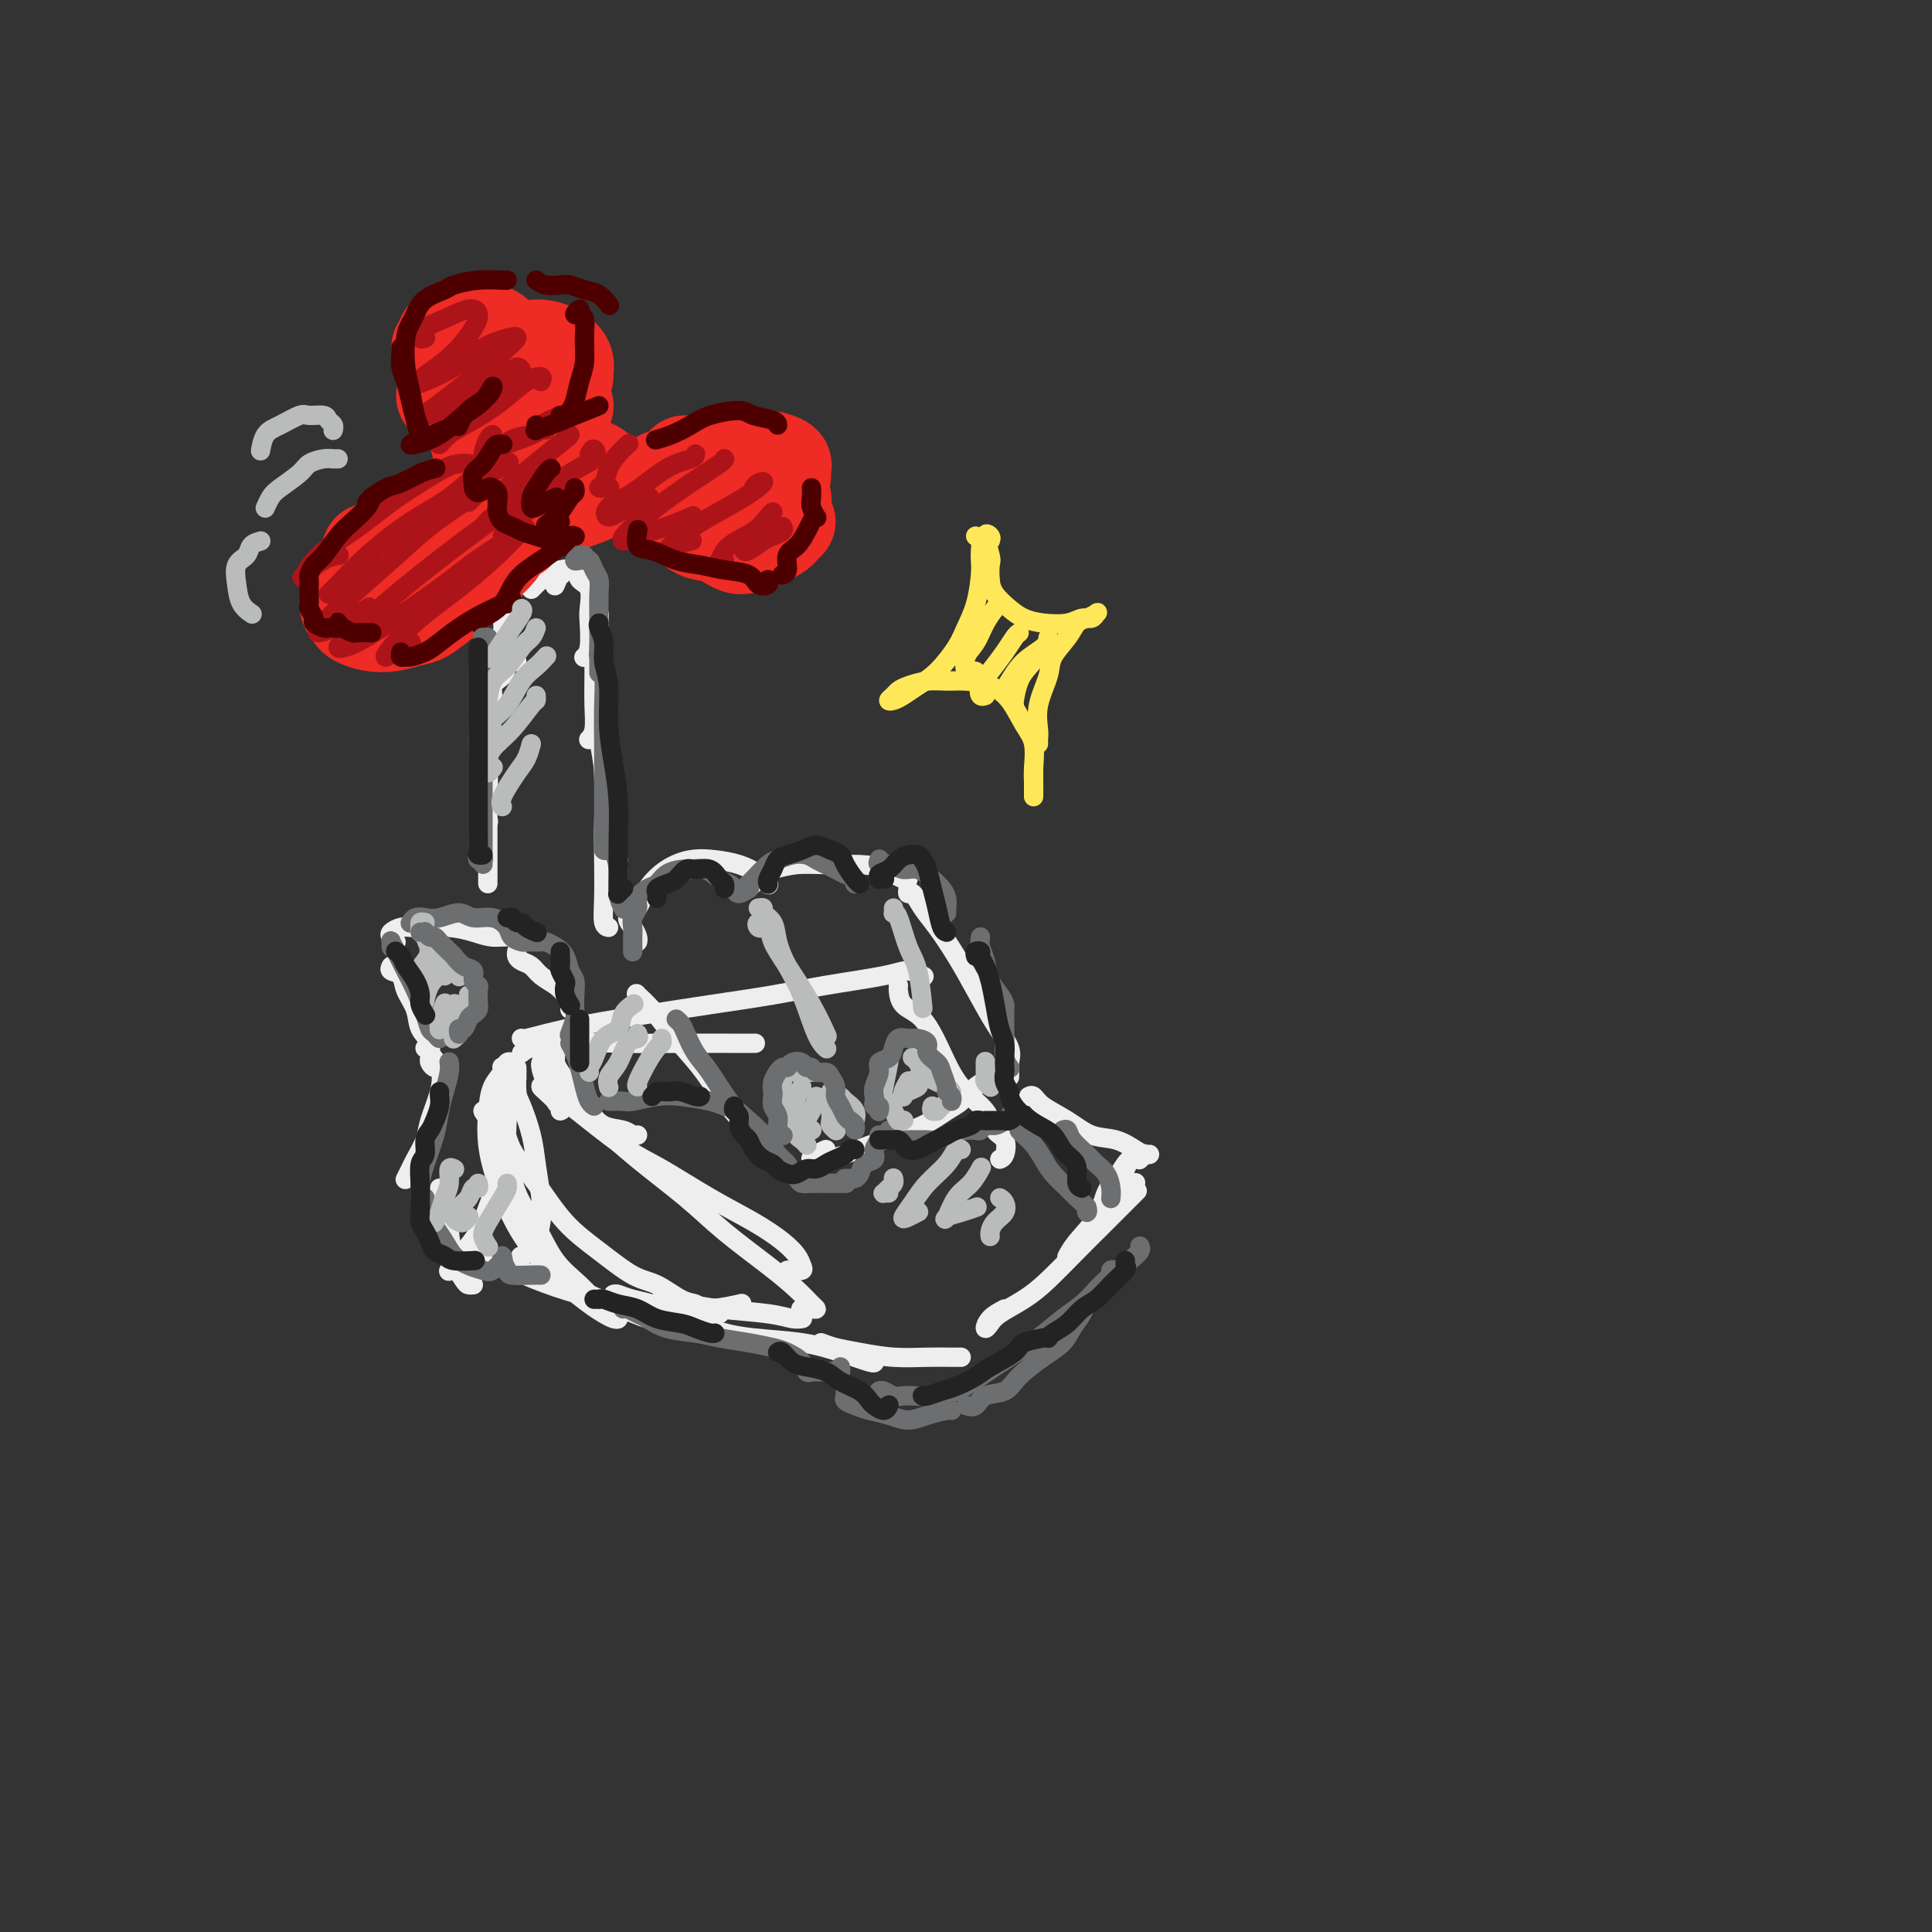 <svg viewBox='0 0 400 400' version='1.1' xmlns='http://www.w3.org/2000/svg' xmlns:xlink='http://www.w3.org/1999/xlink'><rect x="0" y="0" width="400" height="400" fill="#333333" stroke="none"/><g fill='none' stroke='rgb(238,238,238)' stroke-width='4' stroke-linecap='round' stroke-linejoin='round'><path d='M105,229c0.034,0.818 0.069,1.635 0,3c-0.069,1.365 -0.241,3.277 0,6c0.241,2.723 0.896,6.256 2,9c1.104,2.744 2.656,4.700 4,7c1.344,2.300 2.480,4.946 4,7c1.520,2.054 3.424,3.518 5,5c1.576,1.482 2.823,2.983 4,4c1.177,1.017 2.284,1.550 3,2c0.716,0.450 1.042,0.817 1,1c-0.042,0.183 -0.453,0.183 -1,0c-0.547,-0.183 -1.230,-0.548 -2,-1c-0.770,-0.452 -1.627,-0.992 -3,-2c-1.373,-1.008 -3.261,-2.483 -5,-4c-1.739,-1.517 -3.328,-3.076 -5,-5c-1.672,-1.924 -3.427,-4.213 -5,-7c-1.573,-2.787 -2.965,-6.073 -4,-9c-1.035,-2.927 -1.714,-5.496 -2,-8c-0.286,-2.504 -0.178,-4.944 0,-7c0.178,-2.056 0.426,-3.728 1,-5c0.574,-1.272 1.473,-2.145 2,-3c0.527,-0.855 0.680,-1.692 1,-2c0.320,-0.308 0.806,-0.088 1,0c0.194,0.088 0.097,0.044 0,0'/><path d='M108,218c0.550,-0.453 1.101,-0.906 2,-1c0.899,-0.094 2.147,0.171 4,0c1.853,-0.171 4.311,-0.778 7,-1c2.689,-0.222 5.607,-0.060 9,0c3.393,0.060 7.260,0.016 11,0c3.740,-0.016 7.353,-0.004 10,0c2.647,0.004 4.328,0.001 5,0c0.672,-0.001 0.336,-0.001 0,0'/><path d='M108,215c-0.045,-0.018 -0.090,-0.035 0,0c0.090,0.035 0.314,0.123 1,0c0.686,-0.123 1.835,-0.456 4,-1c2.165,-0.544 5.345,-1.301 9,-2c3.655,-0.699 7.783,-1.342 12,-2c4.217,-0.658 8.522,-1.330 13,-2c4.478,-0.670 9.130,-1.339 13,-2c3.870,-0.661 6.957,-1.315 11,-2c4.043,-0.685 9.043,-1.400 12,-2c2.957,-0.600 3.873,-1.085 5,-1c1.127,0.085 2.465,0.738 3,1c0.535,0.262 0.268,0.131 0,0'/><path d='M186,204c0.005,0.501 0.010,1.002 0,1c-0.010,-0.002 -0.034,-0.508 0,0c0.034,0.508 0.128,2.028 1,3c0.872,0.972 2.523,1.395 4,3c1.477,1.605 2.781,4.393 4,7c1.219,2.607 2.352,5.035 4,7c1.648,1.965 3.811,3.469 5,5c1.189,1.531 1.404,3.090 2,4c0.596,0.910 1.572,1.172 2,2c0.428,0.828 0.308,2.223 0,3c-0.308,0.777 -0.802,0.936 -1,1c-0.198,0.064 -0.099,0.032 0,0'/><path d='M127,268c0.237,-0.081 0.474,-0.162 1,0c0.526,0.162 1.342,0.568 3,1c1.658,0.432 4.160,0.892 7,2c2.840,1.108 6.019,2.865 9,4c2.981,1.135 5.766,1.649 9,2c3.234,0.351 6.919,0.539 10,1c3.081,0.461 5.558,1.196 8,2c2.442,0.804 4.850,1.678 6,2c1.150,0.322 1.043,0.092 1,0c-0.043,-0.092 -0.021,-0.046 0,0'/><path d='M170,278c0.867,0.340 1.734,0.679 3,1c1.266,0.321 2.931,0.622 5,1c2.069,0.378 4.540,0.833 7,1c2.460,0.167 4.907,0.045 7,0c2.093,-0.045 3.833,-0.012 5,0c1.167,0.012 1.762,0.003 2,0c0.238,-0.003 0.119,-0.002 0,0'/><path d='M100,230c0.113,0.306 0.226,0.611 1,1c0.774,0.389 2.210,0.861 3,2c0.790,1.139 0.934,2.946 2,5c1.066,2.054 3.053,4.355 5,7c1.947,2.645 3.855,5.633 6,8c2.145,2.367 4.529,4.111 7,6c2.471,1.889 5.030,3.921 7,5c1.970,1.079 3.351,1.203 5,2c1.649,0.797 3.566,2.265 5,3c1.434,0.735 2.386,0.736 3,1c0.614,0.264 0.890,0.790 1,1c0.110,0.210 0.055,0.105 0,0'/><path d='M105,222c-0.423,-0.408 -0.845,-0.817 -1,-1c-0.155,-0.183 -0.041,-0.142 0,0c0.041,0.142 0.009,0.385 0,1c-0.009,0.615 0.006,1.601 0,3c-0.006,1.399 -0.031,3.209 0,5c0.031,1.791 0.118,3.561 0,6c-0.118,2.439 -0.441,5.545 -1,8c-0.559,2.455 -1.355,4.259 -2,6c-0.645,1.741 -1.140,3.420 -2,5c-0.860,1.580 -2.085,3.063 -3,4c-0.915,0.937 -1.522,1.330 -2,2c-0.478,0.670 -0.829,1.616 -1,2c-0.171,0.384 -0.161,0.204 0,0c0.161,-0.204 0.474,-0.433 1,-1c0.526,-0.567 1.265,-1.472 2,-2c0.735,-0.528 1.467,-0.681 2,-1c0.533,-0.319 0.867,-0.806 1,-1c0.133,-0.194 0.067,-0.097 0,0'/><path d='M107,223c-0.000,0.265 -0.001,0.529 0,0c0.001,-0.529 0.002,-1.852 0,-2c-0.002,-0.148 -0.008,0.879 0,1c0.008,0.121 0.029,-0.662 0,0c-0.029,0.662 -0.109,2.770 0,4c0.109,1.230 0.408,1.581 1,3c0.592,1.419 1.476,3.907 2,6c0.524,2.093 0.689,3.793 1,6c0.311,2.207 0.770,4.921 1,7c0.230,2.079 0.233,3.524 0,5c-0.233,1.476 -0.702,2.983 -1,4c-0.298,1.017 -0.426,1.543 -1,2c-0.574,0.457 -1.592,0.845 -2,1c-0.408,0.155 -0.204,0.078 0,0'/><path d='M114,222c0.065,0.266 0.130,0.532 0,1c-0.130,0.468 -0.455,1.137 0,2c0.455,0.863 1.689,1.920 3,3c1.311,1.080 2.698,2.182 5,4c2.302,1.818 5.519,4.352 8,6c2.481,1.648 4.227,2.409 7,4c2.773,1.591 6.575,4.012 10,6c3.425,1.988 6.475,3.541 9,5c2.525,1.459 4.527,2.822 6,4c1.473,1.178 2.419,2.172 3,3c0.581,0.828 0.797,1.490 1,2c0.203,0.510 0.395,0.869 0,1c-0.395,0.131 -1.376,0.035 -2,0c-0.624,-0.035 -0.893,-0.010 -1,0c-0.107,0.010 -0.054,0.005 0,0'/><path d='M116,230c0.310,-0.109 0.619,-0.218 0,-1c-0.619,-0.782 -2.167,-2.238 -3,-3c-0.833,-0.762 -0.951,-0.829 -1,-1c-0.049,-0.171 -0.027,-0.445 1,0c1.027,0.445 3.061,1.610 5,3c1.939,1.390 3.784,3.004 6,5c2.216,1.996 4.802,4.376 8,7c3.198,2.624 7.007,5.494 10,8c2.993,2.506 5.170,4.647 8,7c2.830,2.353 6.312,4.918 9,7c2.688,2.082 4.583,3.682 6,5c1.417,1.318 2.355,2.353 3,3c0.645,0.647 0.998,0.905 1,1c0.002,0.095 -0.346,0.025 -1,0c-0.654,-0.025 -1.616,-0.007 -2,0c-0.384,0.007 -0.192,0.004 0,0'/><path d='M94,260c-0.165,-0.011 -0.330,-0.022 0,0c0.330,0.022 1.154,0.078 2,0c0.846,-0.078 1.715,-0.291 3,0c1.285,0.291 2.988,1.086 5,2c2.012,0.914 4.335,1.947 7,3c2.665,1.053 5.673,2.124 9,3c3.327,0.876 6.972,1.555 10,2c3.028,0.445 5.438,0.655 8,1c2.562,0.345 5.274,0.824 7,1c1.726,0.176 2.465,0.047 3,0c0.535,-0.047 0.867,-0.014 1,0c0.133,0.014 0.066,0.007 0,0'/><path d='M138,269c-0.414,0.024 -0.828,0.048 -1,0c-0.172,-0.048 -0.104,-0.167 1,0c1.104,0.167 3.242,0.619 5,1c1.758,0.381 3.137,0.690 6,1c2.863,0.310 7.211,0.619 10,1c2.789,0.381 4.020,0.833 5,1c0.980,0.167 1.709,0.048 2,0c0.291,-0.048 0.146,-0.024 0,0'/><path d='M81,200c-0.211,0.375 -0.423,0.751 0,1c0.423,0.249 1.480,0.373 2,1c0.520,0.627 0.503,1.758 1,3c0.497,1.242 1.510,2.594 2,4c0.490,1.406 0.458,2.865 1,4c0.542,1.135 1.658,1.948 2,3c0.342,1.052 -0.090,2.345 0,3c0.090,0.655 0.704,0.673 1,1c0.296,0.327 0.275,0.964 0,1c-0.275,0.036 -0.805,-0.529 -1,-1c-0.195,-0.471 -0.056,-0.849 0,-1c0.056,-0.151 0.028,-0.076 0,0'/><path d='M82,195c-0.374,-0.340 -0.748,-0.679 -1,-1c-0.252,-0.321 -0.382,-0.623 0,-1c0.382,-0.377 1.277,-0.830 2,-1c0.723,-0.170 1.273,-0.055 2,0c0.727,0.055 1.630,0.052 3,0c1.370,-0.052 3.208,-0.154 5,0c1.792,0.154 3.538,0.563 5,1c1.462,0.437 2.640,0.902 4,1c1.360,0.098 2.901,-0.170 4,0c1.099,0.170 1.758,0.776 2,1c0.242,0.224 0.069,0.064 0,0c-0.069,-0.064 -0.035,-0.032 0,0'/><path d='M107,197c-0.063,0.327 -0.127,0.654 0,1c0.127,0.346 0.443,0.711 1,1c0.557,0.289 1.354,0.501 2,1c0.646,0.499 1.140,1.286 2,2c0.860,0.714 2.087,1.354 3,2c0.913,0.646 1.513,1.297 2,2c0.487,0.703 0.862,1.459 1,2c0.138,0.541 0.039,0.869 0,1c-0.039,0.131 -0.020,0.066 0,0'/><path d='M88,217c0.479,-0.052 0.959,-0.103 1,0c0.041,0.103 -0.355,0.361 0,1c0.355,0.639 1.461,1.659 2,3c0.539,1.341 0.509,3.002 0,5c-0.509,1.998 -1.499,4.333 -2,6c-0.501,1.667 -0.513,2.668 -1,4c-0.487,1.332 -1.450,2.996 -2,4c-0.550,1.004 -0.686,1.347 -1,2c-0.314,0.653 -0.804,1.615 -1,2c-0.196,0.385 -0.098,0.192 0,0'/><path d='M112,220c-0.053,0.204 -0.105,0.408 0,1c0.105,0.592 0.368,1.571 1,3c0.632,1.429 1.632,3.308 2,4c0.368,0.692 0.105,0.198 0,0c-0.105,-0.198 -0.053,-0.099 0,0'/><path d='M115,219c-0.042,0.291 -0.084,0.582 0,1c0.084,0.418 0.295,0.962 1,2c0.705,1.038 1.905,2.569 3,4c1.095,1.431 2.087,2.762 3,4c0.913,1.238 1.747,2.384 3,3c1.253,0.616 2.923,0.701 4,1c1.077,0.299 1.559,0.811 2,1c0.441,0.189 0.840,0.054 1,0c0.160,-0.054 0.080,-0.027 0,0'/><path d='M91,246c0.023,0.522 0.047,1.045 0,1c-0.047,-0.045 -0.163,-0.657 0,0c0.163,0.657 0.607,2.582 1,4c0.393,1.418 0.736,2.327 1,4c0.264,1.673 0.449,4.108 1,6c0.551,1.892 1.467,3.239 2,4c0.533,0.761 0.682,0.936 1,1c0.318,0.064 0.805,0.018 1,0c0.195,-0.018 0.097,-0.009 0,0'/><path d='M100,263c-0.045,-0.323 -0.091,-0.645 0,-1c0.091,-0.355 0.318,-0.741 1,-1c0.682,-0.259 1.819,-0.389 3,0c1.181,0.389 2.404,1.298 4,2c1.596,0.702 3.563,1.197 6,2c2.437,0.803 5.344,1.914 8,3c2.656,1.086 5.063,2.147 7,3c1.937,0.853 3.406,1.499 5,2c1.594,0.501 3.313,0.857 4,1c0.687,0.143 0.344,0.071 0,0'/><path d='M132,270c0.866,0.431 1.732,0.861 3,1c1.268,0.139 2.938,-0.014 5,0c2.062,0.014 4.517,0.196 7,0c2.483,-0.196 4.995,-0.770 6,-1c1.005,-0.230 0.502,-0.115 0,0'/><path d='M101,150c0.000,0.372 0.000,0.743 0,1c0.000,0.257 0.000,0.399 0,1c-0.000,0.601 0.000,1.662 0,3c0.000,1.338 0.000,2.953 0,5c-0.000,2.047 0.000,4.525 0,7c-0.000,2.475 -0.000,4.948 0,7c0.000,2.052 0.000,3.683 0,5c0.000,1.317 0.000,2.321 0,3c0.000,0.679 0.000,1.033 0,1c0.000,-0.033 0.000,-0.452 0,-1c0.000,-0.548 0.000,-1.224 0,-2c-0.000,-0.776 0.000,-1.650 0,-2c0.000,-0.350 0.000,-0.175 0,0'/><path d='M101,170c0.115,0.066 0.231,0.133 0,0c-0.231,-0.133 -0.808,-0.465 -1,-1c-0.192,-0.535 0.001,-1.273 0,-2c-0.001,-0.727 -0.196,-1.442 0,-2c0.196,-0.558 0.785,-0.959 1,-2c0.215,-1.041 0.058,-2.722 0,-4c-0.058,-1.278 -0.016,-2.152 0,-3c0.016,-0.848 0.004,-1.671 0,-2c-0.004,-0.329 -0.002,-0.165 0,0'/><path d='M101,148c-0.128,-0.275 -0.256,-0.549 0,-1c0.256,-0.451 0.894,-1.077 1,-2c0.106,-0.923 -0.322,-2.142 0,-3c0.322,-0.858 1.393,-1.354 2,-2c0.607,-0.646 0.750,-1.441 1,-2c0.250,-0.559 0.606,-0.881 1,-1c0.394,-0.119 0.827,-0.034 1,0c0.173,0.034 0.087,0.017 0,0'/><path d='M102,137c0.303,-0.130 0.607,-0.260 1,-1c0.393,-0.740 0.876,-2.089 1,-3c0.124,-0.911 -0.110,-1.382 0,-2c0.110,-0.618 0.566,-1.382 1,-2c0.434,-0.618 0.848,-1.089 1,-1c0.152,0.089 0.044,0.740 0,1c-0.044,0.260 -0.022,0.130 0,0'/><path d='M101,159c-0.001,0.411 -0.001,0.821 0,1c0.001,0.179 0.005,0.126 0,0c-0.005,-0.126 -0.017,-0.324 0,-1c0.017,-0.676 0.065,-1.831 0,-3c-0.065,-1.169 -0.243,-2.352 0,-4c0.243,-1.648 0.906,-3.759 1,-6c0.094,-2.241 -0.381,-4.610 0,-7c0.381,-2.390 1.619,-4.799 2,-7c0.381,-2.201 -0.094,-4.194 0,-6c0.094,-1.806 0.757,-3.426 1,-4c0.243,-0.574 0.065,-0.102 0,0c-0.065,0.102 -0.018,-0.165 0,0c0.018,0.165 0.005,0.761 0,1c-0.005,0.239 -0.003,0.119 0,0'/><path d='M106,123c-0.065,0.244 -0.129,0.487 0,0c0.129,-0.487 0.453,-1.705 1,-2c0.547,-0.295 1.317,0.332 2,0c0.683,-0.332 1.280,-1.622 2,-2c0.720,-0.378 1.562,0.155 2,0c0.438,-0.155 0.471,-0.997 1,-1c0.529,-0.003 1.554,0.834 2,1c0.446,0.166 0.312,-0.340 0,0c-0.312,0.340 -0.804,1.526 -1,2c-0.196,0.474 -0.098,0.237 0,0'/><path d='M110,122c0.322,-0.333 0.643,-0.665 1,-1c0.357,-0.335 0.749,-0.672 1,-1c0.251,-0.328 0.362,-0.648 1,-1c0.638,-0.352 1.803,-0.736 3,-1c1.197,-0.264 2.426,-0.407 3,0c0.574,0.407 0.495,1.366 1,2c0.505,0.634 1.596,0.944 2,2c0.404,1.056 0.122,2.858 0,4c-0.122,1.142 -0.084,1.626 0,3c0.084,1.374 0.215,3.639 0,5c-0.215,1.361 -0.776,1.817 -1,2c-0.224,0.183 -0.112,0.091 0,0'/><path d='M123,126c0.000,0.338 0.000,0.675 0,1c-0.000,0.325 -0.000,0.637 0,1c0.000,0.363 0.001,0.776 0,2c-0.001,1.224 -0.004,3.260 0,5c0.004,1.740 0.015,3.184 0,5c-0.015,1.816 -0.056,4.002 0,6c0.056,1.998 0.207,3.807 0,5c-0.207,1.193 -0.774,1.769 -1,2c-0.226,0.231 -0.113,0.115 0,0'/><path d='M123,129c-0.114,-0.815 -0.228,-1.629 0,-2c0.228,-0.371 0.797,-0.298 1,0c0.203,0.298 0.039,0.819 0,2c-0.039,1.181 0.045,3.020 0,5c-0.045,1.980 -0.220,4.100 0,7c0.220,2.900 0.833,6.581 1,10c0.167,3.419 -0.113,6.576 0,10c0.113,3.424 0.618,7.114 1,10c0.382,2.886 0.641,4.969 1,6c0.359,1.031 0.817,1.009 1,1c0.183,-0.009 0.092,-0.004 0,0'/><path d='M124,148c0.030,0.114 0.061,0.229 0,1c-0.061,0.771 -0.212,2.200 0,4c0.212,1.800 0.788,3.971 1,7c0.212,3.029 0.061,6.917 0,10c-0.061,3.083 -0.030,5.362 0,8c0.030,2.638 0.060,5.635 0,8c-0.060,2.365 -0.208,4.098 0,5c0.208,0.902 0.774,0.972 1,1c0.226,0.028 0.113,0.014 0,0'/><path d='M132,207c0.069,-0.360 0.139,-0.721 0,-1c-0.139,-0.279 -0.485,-0.478 0,0c0.485,0.478 1.803,1.632 3,3c1.197,1.368 2.274,2.950 4,5c1.726,2.050 4.102,4.567 6,7c1.898,2.433 3.318,4.783 5,7c1.682,2.217 3.626,4.301 5,6c1.374,1.699 2.179,3.012 3,4c0.821,0.988 1.659,1.652 2,2c0.341,0.348 0.184,0.382 0,0c-0.184,-0.382 -0.396,-1.180 -1,-2c-0.604,-0.820 -1.601,-1.663 -2,-2c-0.399,-0.337 -0.199,-0.169 0,0'/><path d='M132,195c0.069,-0.247 0.139,-0.495 0,-1c-0.139,-0.505 -0.485,-1.269 -1,-2c-0.515,-0.731 -1.199,-1.429 -1,-2c0.199,-0.571 1.280,-1.015 2,-2c0.720,-0.985 1.080,-2.510 2,-4c0.920,-1.490 2.399,-2.944 4,-4c1.601,-1.056 3.322,-1.715 5,-2c1.678,-0.285 3.311,-0.195 5,0c1.689,0.195 3.432,0.496 5,1c1.568,0.504 2.961,1.213 4,2c1.039,0.787 1.726,1.654 2,2c0.274,0.346 0.137,0.173 0,0'/><path d='M156,183c0.199,-0.763 0.398,-1.525 1,-2c0.602,-0.475 1.609,-0.661 3,-1c1.391,-0.339 3.168,-0.829 5,-1c1.832,-0.171 3.720,-0.021 6,0c2.280,0.021 4.951,-0.085 7,0c2.049,0.085 3.477,0.363 5,1c1.523,0.637 3.141,1.633 4,2c0.859,0.367 0.960,0.105 1,0c0.040,-0.105 0.020,-0.052 0,0'/><path d='M188,184c-0.070,0.491 -0.140,0.982 0,1c0.140,0.018 0.491,-0.437 1,0c0.509,0.437 1.178,1.768 2,3c0.822,1.232 1.797,2.367 3,4c1.203,1.633 2.634,3.764 4,6c1.366,2.236 2.667,4.578 4,7c1.333,2.422 2.697,4.926 4,7c1.303,2.074 2.545,3.719 3,5c0.455,1.281 0.122,2.199 0,3c-0.122,0.801 -0.033,1.485 0,2c0.033,0.515 0.009,0.861 0,1c-0.009,0.139 -0.005,0.069 0,0'/><path d='M171,238c-0.660,0.312 -1.320,0.625 -2,1c-0.680,0.375 -1.379,0.814 -1,1c0.379,0.186 1.837,0.121 3,0c1.163,-0.121 2.031,-0.297 4,-1c1.969,-0.703 5.040,-1.933 8,-3c2.960,-1.067 5.809,-1.971 8,-3c2.191,-1.029 3.725,-2.181 5,-3c1.275,-0.819 2.292,-1.304 3,-2c0.708,-0.696 1.109,-1.604 1,-2c-0.109,-0.396 -0.727,-0.280 -1,0c-0.273,0.280 -0.200,0.724 0,1c0.200,0.276 0.527,0.386 1,0c0.473,-0.386 1.094,-1.266 2,-2c0.906,-0.734 2.099,-1.320 3,-2c0.901,-0.680 1.512,-1.452 2,-2c0.488,-0.548 0.854,-0.871 1,-1c0.146,-0.129 0.073,-0.065 0,0'/><path d='M213,227c0.316,-0.159 0.632,-0.317 1,0c0.368,0.317 0.788,1.111 2,2c1.212,0.889 3.217,1.874 5,3c1.783,1.126 3.344,2.393 5,3c1.656,0.607 3.406,0.555 5,1c1.594,0.445 3.031,1.386 4,2c0.969,0.614 1.471,0.900 2,1c0.529,0.100 1.084,0.013 1,0c-0.084,-0.013 -0.806,0.048 -1,0c-0.194,-0.048 0.140,-0.205 0,0c-0.140,0.205 -0.754,0.773 -1,1c-0.246,0.227 -0.123,0.114 0,0'/><path d='M208,271c-1.132,0.600 -2.264,1.200 -3,2c-0.736,0.800 -1.077,1.802 -1,2c0.077,0.198 0.571,-0.406 1,-1c0.429,-0.594 0.794,-1.177 2,-2c1.206,-0.823 3.255,-1.884 5,-3c1.745,-1.116 3.186,-2.286 5,-4c1.814,-1.714 4.000,-3.973 6,-6c2.000,-2.027 3.814,-3.822 5,-5c1.186,-1.178 1.742,-1.740 3,-3c1.258,-1.260 3.216,-3.217 4,-4c0.784,-0.783 0.392,-0.391 0,0'/><path d='M235,245c0.101,-0.117 0.202,-0.233 0,0c-0.202,0.233 -0.706,0.817 -1,1c-0.294,0.183 -0.376,-0.035 -1,0c-0.624,0.035 -1.789,0.324 -2,0c-0.211,-0.324 0.531,-1.262 1,-2c0.469,-0.738 0.665,-1.276 1,-2c0.335,-0.724 0.810,-1.636 1,-2c0.190,-0.364 0.095,-0.182 0,0'/><path d='M234,240c0.066,-0.038 0.133,-0.076 0,0c-0.133,0.076 -0.465,0.267 -1,1c-0.535,0.733 -1.271,2.008 -2,3c-0.729,0.992 -1.449,1.702 -2,3c-0.551,1.298 -0.932,3.185 -2,5c-1.068,1.815 -2.822,3.559 -4,5c-1.178,1.441 -1.779,2.580 -2,3c-0.221,0.420 -0.063,0.120 0,0c0.063,-0.120 0.032,-0.060 0,0'/></g>
<g fill='none' stroke='rgb(238,43,36)' stroke-width='20' stroke-linecap='round' stroke-linejoin='round'><path d='M111,100c-0.340,-0.007 -0.680,-0.014 -1,0c-0.320,0.014 -0.620,0.049 -1,0c-0.380,-0.049 -0.841,-0.181 -1,0c-0.159,0.181 -0.015,0.676 0,1c0.015,0.324 -0.099,0.476 0,1c0.099,0.524 0.411,1.419 1,2c0.589,0.581 1.457,0.847 2,1c0.543,0.153 0.762,0.193 2,0c1.238,-0.193 3.495,-0.619 5,-1c1.505,-0.381 2.258,-0.718 3,-1c0.742,-0.282 1.473,-0.510 2,-1c0.527,-0.490 0.850,-1.241 1,-2c0.150,-0.759 0.126,-1.524 0,-2c-0.126,-0.476 -0.355,-0.662 -1,-1c-0.645,-0.338 -1.706,-0.827 -3,-1c-1.294,-0.173 -2.820,-0.030 -4,0c-1.180,0.030 -2.014,-0.052 -3,0c-0.986,0.052 -2.126,0.238 -3,1c-0.874,0.762 -1.484,2.101 -2,3c-0.516,0.899 -0.939,1.359 -1,2c-0.061,0.641 0.239,1.462 1,2c0.761,0.538 1.984,0.794 3,1c1.016,0.206 1.826,0.364 3,0c1.174,-0.364 2.713,-1.249 4,-2c1.287,-0.751 2.322,-1.368 3,-2c0.678,-0.632 1.000,-1.280 1,-2c-0.000,-0.720 -0.323,-1.510 -1,-2c-0.677,-0.490 -1.707,-0.678 -3,-1c-1.293,-0.322 -2.848,-0.779 -4,-1c-1.152,-0.221 -1.901,-0.206 -3,0c-1.099,0.206 -2.550,0.603 -4,1'/><path d='M107,96c-2.560,0.071 -1.958,0.750 -2,1c-0.042,0.250 -0.726,0.071 -1,0c-0.274,-0.071 -0.137,-0.036 0,0'/><path d='M102,104c-0.680,-0.128 -1.360,-0.255 -2,0c-0.640,0.255 -1.241,0.893 -2,1c-0.759,0.107 -1.675,-0.316 -3,0c-1.325,0.316 -3.060,1.370 -4,2c-0.940,0.630 -1.086,0.834 -2,1c-0.914,0.166 -2.595,0.292 -4,1c-1.405,0.708 -2.532,1.998 -4,3c-1.468,1.002 -3.277,1.715 -4,2c-0.723,0.285 -0.362,0.143 0,0'/><path d='M74,120c-0.460,0.242 -0.920,0.484 -1,1c-0.080,0.516 0.222,1.305 0,2c-0.222,0.695 -0.966,1.298 -1,2c-0.034,0.702 0.641,1.505 1,2c0.359,0.495 0.402,0.681 1,1c0.598,0.319 1.752,0.770 3,1c1.248,0.230 2.591,0.240 4,0c1.409,-0.240 2.884,-0.728 4,-1c1.116,-0.272 1.874,-0.326 3,-1c1.126,-0.674 2.620,-1.967 4,-3c1.380,-1.033 2.647,-1.807 4,-3c1.353,-1.193 2.792,-2.805 4,-4c1.208,-1.195 2.186,-1.974 3,-3c0.814,-1.026 1.465,-2.298 2,-3c0.535,-0.702 0.956,-0.835 1,-1c0.044,-0.165 -0.288,-0.364 -1,0c-0.712,0.364 -1.803,1.290 -3,2c-1.197,0.710 -2.501,1.202 -4,2c-1.499,0.798 -3.195,1.900 -5,3c-1.805,1.100 -3.720,2.199 -5,3c-1.280,0.801 -1.927,1.306 -3,2c-1.073,0.694 -2.574,1.577 -3,2c-0.426,0.423 0.223,0.385 1,0c0.777,-0.385 1.683,-1.119 3,-2c1.317,-0.881 3.046,-1.910 5,-3c1.954,-1.090 4.132,-2.241 7,-4c2.868,-1.759 6.426,-4.128 8,-5c1.574,-0.872 1.164,-0.249 1,0c-0.164,0.249 -0.082,0.125 0,0'/><path d='M137,104c0.571,0.676 1.143,1.352 2,2c0.857,0.648 2.000,1.267 3,2c1.000,0.733 1.857,1.581 3,2c1.143,0.419 2.572,0.411 4,1c1.428,0.589 2.855,1.777 4,2c1.145,0.223 2.009,-0.518 3,-1c0.991,-0.482 2.108,-0.704 3,-1c0.892,-0.296 1.559,-0.667 2,-1c0.441,-0.333 0.657,-0.628 1,-1c0.343,-0.372 0.812,-0.821 1,-1c0.188,-0.179 0.094,-0.090 0,0'/><path d='M162,104c0.145,-0.386 0.290,-0.772 0,-1c-0.290,-0.228 -1.014,-0.300 -1,-1c0.014,-0.700 0.767,-2.030 1,-3c0.233,-0.970 -0.053,-1.581 0,-2c0.053,-0.419 0.447,-0.646 0,-1c-0.447,-0.354 -1.734,-0.835 -3,-1c-1.266,-0.165 -2.512,-0.012 -4,0c-1.488,0.012 -3.218,-0.115 -5,0c-1.782,0.115 -3.616,0.473 -5,1c-1.384,0.527 -2.319,1.224 -4,2c-1.681,0.776 -4.109,1.631 -5,2c-0.891,0.369 -0.245,0.253 0,0c0.245,-0.253 0.088,-0.642 1,-1c0.912,-0.358 2.892,-0.684 4,-1c1.108,-0.316 1.344,-0.620 2,-1c0.656,-0.380 1.733,-0.834 2,-1c0.267,-0.166 -0.274,-0.045 -1,0c-0.726,0.045 -1.636,0.013 -2,0c-0.364,-0.013 -0.182,-0.006 0,0'/><path d='M102,97c-0.054,-0.320 -0.108,-0.640 0,-1c0.108,-0.360 0.379,-0.760 0,-1c-0.379,-0.240 -1.408,-0.322 -2,-1c-0.592,-0.678 -0.746,-1.953 -1,-3c-0.254,-1.047 -0.608,-1.866 -1,-3c-0.392,-1.134 -0.823,-2.585 -1,-4c-0.177,-1.415 -0.100,-2.796 0,-4c0.100,-1.204 0.222,-2.232 0,-3c-0.222,-0.768 -0.789,-1.278 -1,-2c-0.211,-0.722 -0.065,-1.658 0,-2c0.065,-0.342 0.050,-0.092 0,0c-0.050,0.092 -0.136,0.026 0,0c0.136,-0.026 0.493,-0.011 1,0c0.507,0.011 1.164,0.019 2,0c0.836,-0.019 1.849,-0.066 3,0c1.151,0.066 2.438,0.245 4,0c1.562,-0.245 3.399,-0.913 5,-1c1.601,-0.087 2.965,0.408 4,1c1.035,0.592 1.741,1.282 2,2c0.259,0.718 0.070,1.462 0,2c-0.070,0.538 -0.020,0.868 0,1c0.020,0.132 0.010,0.066 0,0'/><path d='M114,82c-0.196,0.454 -0.392,0.907 0,1c0.392,0.093 1.371,-0.175 2,0c0.629,0.175 0.908,0.791 1,1c0.092,0.209 -0.003,0.009 0,0c0.003,-0.009 0.105,0.172 0,0c-0.105,-0.172 -0.418,-0.698 -1,-1c-0.582,-0.302 -1.434,-0.381 -2,-1c-0.566,-0.619 -0.847,-1.776 -2,-3c-1.153,-1.224 -3.177,-2.513 -4,-3c-0.823,-0.487 -0.443,-0.173 -1,-1c-0.557,-0.827 -2.051,-2.796 -3,-4c-0.949,-1.204 -1.352,-1.644 -2,-2c-0.648,-0.356 -1.539,-0.628 -2,-1c-0.461,-0.372 -0.490,-0.843 -1,-1c-0.510,-0.157 -1.500,-0.001 -2,0c-0.500,0.001 -0.511,-0.155 -1,0c-0.489,0.155 -1.456,0.619 -2,1c-0.544,0.381 -0.663,0.678 -1,1c-0.337,0.322 -0.890,0.668 -1,1c-0.110,0.332 0.223,0.651 0,1c-0.223,0.349 -1.002,0.727 -1,1c0.002,0.273 0.785,0.439 1,1c0.215,0.561 -0.137,1.516 0,2c0.137,0.484 0.764,0.498 1,1c0.236,0.502 0.080,1.491 0,2c-0.080,0.509 -0.083,0.539 0,1c0.083,0.461 0.253,1.355 0,2c-0.253,0.645 -0.929,1.041 -1,1c-0.071,-0.041 0.465,-0.521 1,-1'/><path d='M93,81c0.311,1.178 0.089,-0.378 0,-1c-0.089,-0.622 -0.044,-0.311 0,0'/></g>
<g fill='none' stroke='rgb(173,20,25)' stroke-width='4' stroke-linecap='round' stroke-linejoin='round'><path d='M97,96c-0.622,-0.044 -1.245,-0.088 -2,0c-0.755,0.088 -1.644,0.308 -3,1c-1.356,0.692 -3.179,1.856 -5,3c-1.821,1.144 -3.640,2.267 -6,4c-2.360,1.733 -5.261,4.076 -8,6c-2.739,1.924 -5.315,3.430 -7,5c-1.685,1.570 -2.479,3.205 -3,4c-0.521,0.795 -0.768,0.749 0,0c0.768,-0.749 2.553,-2.202 4,-3c1.447,-0.798 2.556,-0.942 3,-1c0.444,-0.058 0.222,-0.029 0,0'/><path d='M99,98c0.938,-0.413 1.877,-0.825 2,-1c0.123,-0.175 -0.568,-0.111 -2,1c-1.432,1.111 -3.604,3.269 -6,5c-2.396,1.731 -5.015,3.035 -8,5c-2.985,1.965 -6.337,4.593 -9,7c-2.663,2.407 -4.639,4.595 -6,6c-1.361,1.405 -2.107,2.026 -2,2c0.107,-0.026 1.067,-0.699 3,-2c1.933,-1.301 4.838,-3.229 6,-4c1.162,-0.771 0.581,-0.386 0,0'/><path d='M97,104c0.655,-0.670 1.309,-1.341 2,-2c0.691,-0.659 1.417,-1.307 1,-1c-0.417,0.307 -1.977,1.569 -4,3c-2.023,1.431 -4.507,3.029 -7,5c-2.493,1.971 -4.994,4.313 -8,7c-3.006,2.687 -6.518,5.718 -9,8c-2.482,2.282 -3.936,3.816 -5,5c-1.064,1.184 -1.739,2.018 -1,2c0.739,-0.018 2.891,-0.890 5,-2c2.109,-1.110 4.174,-2.460 5,-3c0.826,-0.540 0.413,-0.270 0,0'/><path d='M100,109c0.545,-0.676 1.089,-1.352 2,-2c0.911,-0.648 2.188,-1.269 2,-1c-0.188,0.269 -1.840,1.428 -4,3c-2.160,1.572 -4.829,3.555 -8,6c-3.171,2.445 -6.846,5.350 -10,8c-3.154,2.650 -5.788,5.046 -8,7c-2.212,1.954 -4.004,3.466 -4,4c0.004,0.534 1.802,0.090 4,-1c2.198,-1.090 4.794,-2.827 8,-5c3.206,-2.173 7.022,-4.783 10,-7c2.978,-2.217 5.119,-4.041 8,-6c2.881,-1.959 6.502,-4.052 8,-5c1.498,-0.948 0.871,-0.749 0,0c-0.871,0.749 -1.987,2.049 -4,4c-2.013,1.951 -4.922,4.555 -8,7c-3.078,2.445 -6.324,4.732 -9,7c-2.676,2.268 -4.783,4.517 -6,6c-1.217,1.483 -1.543,2.202 -1,2c0.543,-0.202 1.954,-1.324 3,-2c1.046,-0.676 1.727,-0.908 2,-1c0.273,-0.092 0.136,-0.046 0,0'/><path d='M113,89c-0.280,-0.109 -0.561,-0.218 -1,0c-0.439,0.218 -1.038,0.762 -2,1c-0.962,0.238 -2.289,0.171 -4,1c-1.711,0.829 -3.806,2.554 -5,4c-1.194,1.446 -1.486,2.611 -2,3c-0.514,0.389 -1.251,0.001 -1,0c0.251,-0.001 1.491,0.384 3,0c1.509,-0.384 3.288,-1.538 4,-2c0.712,-0.462 0.356,-0.231 0,0'/><path d='M118,90c-0.014,0.100 -0.028,0.201 -1,1c-0.972,0.799 -2.902,2.297 -5,4c-2.098,1.703 -4.365,3.612 -6,5c-1.635,1.388 -2.637,2.256 -3,3c-0.363,0.744 -0.087,1.364 1,1c1.087,-0.364 2.985,-1.713 5,-3c2.015,-1.287 4.147,-2.510 5,-3c0.853,-0.490 0.426,-0.245 0,0'/><path d='M122,94c0.318,-0.597 0.636,-1.194 1,-1c0.364,0.194 0.773,1.180 0,2c-0.773,0.820 -2.728,1.474 -5,3c-2.272,1.526 -4.860,3.925 -7,6c-2.140,2.075 -3.830,3.827 -5,5c-1.170,1.173 -1.819,1.768 -2,2c-0.181,0.232 0.105,0.101 1,-1c0.895,-1.101 2.399,-3.172 3,-4c0.601,-0.828 0.301,-0.414 0,0'/><path d='M116,86c-1.586,0.665 -3.172,1.330 -4,2c-0.828,0.670 -0.899,1.346 -2,2c-1.101,0.654 -3.234,1.285 -5,2c-1.766,0.715 -3.167,1.512 -4,2c-0.833,0.488 -1.100,0.667 -1,0c0.100,-0.667 0.565,-2.180 1,-3c0.435,-0.820 0.838,-0.949 1,-1c0.162,-0.051 0.081,-0.026 0,0'/><path d='M112,79c0.227,-0.442 0.454,-0.884 0,-1c-0.454,-0.116 -1.589,0.093 -3,1c-1.411,0.907 -3.098,2.514 -5,4c-1.902,1.486 -4.019,2.853 -6,4c-1.981,1.147 -3.824,2.073 -5,3c-1.176,0.927 -1.684,1.855 -2,2c-0.316,0.145 -0.441,-0.494 0,-1c0.441,-0.506 1.448,-0.878 3,-2c1.552,-1.122 3.649,-2.994 6,-5c2.351,-2.006 4.958,-4.144 6,-5c1.042,-0.856 0.521,-0.428 0,0'/><path d='M107,78c0.483,-0.275 0.966,-0.551 1,-1c0.034,-0.449 -0.381,-1.073 -1,-1c-0.619,0.073 -1.444,0.841 -3,2c-1.556,1.159 -3.845,2.709 -6,4c-2.155,1.291 -4.175,2.325 -6,3c-1.825,0.675 -3.454,0.992 -4,1c-0.546,0.008 -0.008,-0.292 1,-1c1.008,-0.708 2.487,-1.823 4,-3c1.513,-1.177 3.060,-2.416 5,-4c1.940,-1.584 4.272,-3.512 6,-5c1.728,-1.488 2.853,-2.536 3,-3c0.147,-0.464 -0.685,-0.346 -2,0c-1.315,0.346 -3.112,0.918 -5,2c-1.888,1.082 -3.868,2.674 -6,4c-2.132,1.326 -4.416,2.387 -6,3c-1.584,0.613 -2.467,0.779 -3,1c-0.533,0.221 -0.716,0.498 0,0c0.716,-0.498 2.332,-1.771 4,-3c1.668,-1.229 3.388,-2.414 5,-4c1.612,-1.586 3.115,-3.572 4,-5c0.885,-1.428 1.150,-2.298 1,-3c-0.150,-0.702 -0.716,-1.235 -2,-1c-1.284,0.235 -3.286,1.240 -5,2c-1.714,0.760 -3.140,1.276 -4,2c-0.860,0.724 -1.155,1.656 -1,2c0.155,0.344 0.758,0.098 1,0c0.242,-0.098 0.121,-0.049 0,0'/><path d='M130,92c0.171,-0.158 0.341,-0.315 0,0c-0.341,0.315 -1.194,1.104 -2,2c-0.806,0.896 -1.564,1.900 -2,3c-0.436,1.100 -0.550,2.295 -1,3c-0.450,0.705 -1.237,0.921 -1,1c0.237,0.079 1.496,0.023 2,0c0.504,-0.023 0.252,-0.011 0,0'/><path d='M144,94c-0.030,0.329 -0.060,0.657 -1,1c-0.940,0.343 -2.791,0.699 -5,2c-2.209,1.301 -4.777,3.546 -7,5c-2.223,1.454 -4.101,2.116 -5,3c-0.899,0.884 -0.818,1.990 0,2c0.818,0.010 2.374,-1.074 4,-2c1.626,-0.926 3.322,-1.693 4,-2c0.678,-0.307 0.339,-0.153 0,0'/><path d='M150,95c-0.024,-0.023 -0.048,-0.046 0,0c0.048,0.046 0.169,0.160 -1,1c-1.169,0.840 -3.627,2.405 -6,4c-2.373,1.595 -4.660,3.221 -7,5c-2.340,1.779 -4.731,3.713 -6,5c-1.269,1.287 -1.415,1.928 -1,2c0.415,0.072 1.389,-0.424 3,-1c1.611,-0.576 3.857,-1.232 6,-2c2.143,-0.768 4.184,-1.648 5,-2c0.816,-0.352 0.408,-0.176 0,0'/><path d='M156,101c0.234,-0.357 0.468,-0.715 1,-1c0.532,-0.285 1.363,-0.499 1,0c-0.363,0.499 -1.921,1.710 -4,3c-2.079,1.290 -4.679,2.657 -7,4c-2.321,1.343 -4.362,2.661 -6,4c-1.638,1.339 -2.872,2.699 -3,3c-0.128,0.301 0.850,-0.457 2,-1c1.150,-0.543 2.471,-0.869 3,-1c0.529,-0.131 0.264,-0.065 0,0'/><path d='M160,106c-0.219,0.150 -0.438,0.299 -1,1c-0.562,0.701 -1.467,1.953 -3,3c-1.533,1.047 -3.692,1.888 -5,3c-1.308,1.112 -1.763,2.494 -2,3c-0.237,0.506 -0.256,0.136 0,0c0.256,-0.136 0.787,-0.039 1,0c0.213,0.039 0.106,0.019 0,0'/><path d='M162,109c0.188,0.324 0.376,0.647 0,1c-0.376,0.353 -1.316,0.735 -2,1c-0.684,0.265 -1.111,0.411 -2,1c-0.889,0.589 -2.239,1.620 -3,2c-0.761,0.380 -0.932,0.109 -1,0c-0.068,-0.109 -0.034,-0.054 0,0'/></g>
<g fill='none' stroke='rgb(78,0,0)' stroke-width='4' stroke-linecap='round' stroke-linejoin='round'><path d='M119,111c0.075,0.043 0.151,0.085 0,0c-0.151,-0.085 -0.527,-0.298 -1,0c-0.473,0.298 -1.041,1.106 -2,2c-0.959,0.894 -2.310,1.876 -4,3c-1.690,1.124 -3.721,2.392 -5,4c-1.279,1.608 -1.807,3.555 -3,5c-1.193,1.445 -3.052,2.387 -4,3c-0.948,0.613 -0.986,0.896 -1,1c-0.014,0.104 -0.004,0.030 0,0c0.004,-0.030 0.002,-0.015 0,0'/><path d='M105,125c0.529,-0.404 1.058,-0.807 1,-1c-0.058,-0.193 -0.704,-0.175 -1,0c-0.296,0.175 -0.242,0.509 -1,1c-0.758,0.491 -2.329,1.141 -4,2c-1.671,0.859 -3.442,1.929 -5,3c-1.558,1.071 -2.905,2.144 -4,3c-1.095,0.856 -1.940,1.493 -3,2c-1.060,0.507 -2.337,0.882 -3,1c-0.663,0.118 -0.714,-0.020 -1,0c-0.286,0.020 -0.808,0.198 -1,0c-0.192,-0.198 -0.055,-0.771 0,-1c0.055,-0.229 0.027,-0.115 0,0'/><path d='M77,131c-1.207,-0.023 -2.415,-0.046 -3,0c-0.585,0.046 -0.548,0.160 -1,0c-0.452,-0.160 -1.392,-0.593 -2,-1c-0.608,-0.407 -0.884,-0.789 -1,-1c-0.116,-0.211 -0.071,-0.252 0,0c0.071,0.252 0.169,0.796 0,1c-0.169,0.204 -0.605,0.067 -1,0c-0.395,-0.067 -0.751,-0.063 -1,0c-0.249,0.063 -0.392,0.187 -1,0c-0.608,-0.187 -1.679,-0.684 -2,-1c-0.321,-0.316 0.110,-0.452 0,-1c-0.110,-0.548 -0.762,-1.509 -1,-2c-0.238,-0.491 -0.064,-0.513 0,-1c0.064,-0.487 0.016,-1.439 0,-2c-0.016,-0.561 -0.002,-0.731 0,-1c0.002,-0.269 -0.008,-0.636 0,-1c0.008,-0.364 0.036,-0.723 0,-1c-0.036,-0.277 -0.134,-0.472 0,-1c0.134,-0.528 0.501,-1.391 1,-2c0.499,-0.609 1.128,-0.966 2,-2c0.872,-1.034 1.985,-2.747 3,-4c1.015,-1.253 1.932,-2.047 3,-3c1.068,-0.953 2.288,-2.064 3,-3c0.712,-0.936 0.918,-1.696 1,-2c0.082,-0.304 0.041,-0.152 0,0'/><path d='M76,104c0.011,-0.015 0.021,-0.030 0,0c-0.021,0.030 -0.074,0.107 0,0c0.074,-0.107 0.276,-0.396 1,-1c0.724,-0.604 1.970,-1.521 3,-2c1.030,-0.479 1.843,-0.520 3,-1c1.157,-0.480 2.658,-1.398 4,-2c1.342,-0.602 2.526,-0.886 3,-1c0.474,-0.114 0.237,-0.057 0,0'/><path d='M104,92c0.095,0.009 0.190,0.018 0,0c-0.190,-0.018 -0.664,-0.065 -1,0c-0.336,0.065 -0.536,0.240 -1,1c-0.464,0.760 -1.194,2.103 -2,3c-0.806,0.897 -1.687,1.347 -2,2c-0.313,0.653 -0.057,1.509 0,2c0.057,0.491 -0.086,0.617 0,1c0.086,0.383 0.401,1.023 1,1c0.599,-0.023 1.480,-0.708 2,-1c0.520,-0.292 0.677,-0.191 1,0c0.323,0.191 0.811,0.471 1,1c0.189,0.529 0.080,1.308 0,2c-0.080,0.692 -0.132,1.299 0,2c0.132,0.701 0.448,1.497 1,2c0.552,0.503 1.342,0.713 2,1c0.658,0.287 1.185,0.651 2,1c0.815,0.349 1.917,0.682 3,1c1.083,0.318 2.146,0.621 3,1c0.854,0.379 1.499,0.833 2,1c0.501,0.167 0.857,0.048 1,0c0.143,-0.048 0.071,-0.024 0,0'/><path d='M114,97c0.060,-0.034 0.121,-0.068 0,0c-0.121,0.068 -0.422,0.240 -1,1c-0.578,0.760 -1.431,2.110 -2,3c-0.569,0.890 -0.853,1.321 -1,2c-0.147,0.679 -0.158,1.607 0,2c0.158,0.393 0.486,0.250 1,0c0.514,-0.250 1.215,-0.606 2,-1c0.785,-0.394 1.653,-0.827 2,-1c0.347,-0.173 0.174,-0.087 0,0'/><path d='M119,101c0.066,0.386 0.131,0.772 0,1c-0.131,0.228 -0.459,0.297 -1,1c-0.541,0.703 -1.294,2.041 -2,3c-0.706,0.959 -1.366,1.539 -2,2c-0.634,0.461 -1.242,0.804 -1,1c0.242,0.196 1.334,0.245 2,0c0.666,-0.245 0.904,-0.784 1,-1c0.096,-0.216 0.048,-0.108 0,0'/><path d='M83,72c0.024,0.149 0.048,0.297 0,1c-0.048,0.703 -0.168,1.960 0,3c0.168,1.040 0.624,1.862 1,3c0.376,1.138 0.671,2.592 1,4c0.329,1.408 0.690,2.771 1,4c0.310,1.229 0.567,2.324 1,3c0.433,0.676 1.041,0.934 1,1c-0.041,0.066 -0.732,-0.060 -1,0c-0.268,0.060 -0.114,0.308 0,0c0.114,-0.308 0.187,-1.170 0,-2c-0.187,-0.830 -0.636,-1.626 -1,-3c-0.364,-1.374 -0.645,-3.326 -1,-5c-0.355,-1.674 -0.785,-3.071 -1,-5c-0.215,-1.929 -0.215,-4.390 0,-6c0.215,-1.610 0.646,-2.367 1,-3c0.354,-0.633 0.631,-1.140 1,-2c0.369,-0.860 0.831,-2.073 2,-3c1.169,-0.927 3.045,-1.569 4,-2c0.955,-0.431 0.988,-0.651 2,-1c1.012,-0.349 3.003,-0.825 5,-1c1.997,-0.175 3.999,-0.047 5,0c1.001,0.047 1.000,0.013 1,0c-0.000,-0.013 -0.000,-0.007 0,0'/><path d='M111,58c0.547,0.416 1.094,0.831 2,1c0.906,0.169 2.169,0.091 3,0c0.831,-0.091 1.228,-0.196 2,0c0.772,0.196 1.918,0.692 3,1c1.082,0.308 2.099,0.429 3,1c0.901,0.571 1.686,1.592 2,2c0.314,0.408 0.157,0.204 0,0'/><path d='M124,84c-1.638,0.647 -3.276,1.294 -5,2c-1.724,0.706 -3.534,1.471 -5,2c-1.466,0.529 -2.589,0.822 -3,1c-0.411,0.178 -0.111,0.240 0,0c0.111,-0.240 0.032,-0.783 0,-1c-0.032,-0.217 -0.016,-0.109 0,0'/><path d='M120,65c-0.544,0.142 -1.088,0.283 -1,0c0.088,-0.283 0.809,-0.992 1,-1c0.191,-0.008 -0.148,0.685 0,1c0.148,0.315 0.783,0.252 1,1c0.217,0.748 0.017,2.308 0,4c-0.017,1.692 0.150,3.515 0,5c-0.150,1.485 -0.618,2.633 -1,4c-0.382,1.367 -0.677,2.955 -1,4c-0.323,1.045 -0.674,1.548 -1,2c-0.326,0.452 -0.626,0.852 -1,1c-0.374,0.148 -0.821,0.042 -1,0c-0.179,-0.042 -0.089,-0.021 0,0'/><path d='M94,88c-0.339,0.224 -0.679,0.448 -2,1c-1.321,0.552 -3.624,1.431 -5,2c-1.376,0.569 -1.823,0.828 -2,1c-0.177,0.172 -0.082,0.258 1,0c1.082,-0.258 3.151,-0.859 5,-2c1.849,-1.141 3.477,-2.823 5,-4c1.523,-1.177 2.940,-1.849 4,-3c1.060,-1.151 1.762,-2.781 2,-3c0.238,-0.219 0.012,0.972 -1,2c-1.012,1.028 -2.811,1.892 -4,3c-1.189,1.108 -1.768,2.459 -2,3c-0.232,0.541 -0.116,0.270 0,0'/><path d='M132,110c0.059,-0.324 0.118,-0.648 0,0c-0.118,0.648 -0.414,2.268 0,3c0.414,0.732 1.536,0.576 3,1c1.464,0.424 3.270,1.427 5,2c1.730,0.573 3.385,0.715 5,1c1.615,0.285 3.189,0.714 5,1c1.811,0.286 3.858,0.430 5,1c1.142,0.570 1.378,1.565 2,2c0.622,0.435 1.629,0.309 2,0c0.371,-0.309 0.106,-0.803 0,-1c-0.106,-0.197 -0.053,-0.099 0,0'/><path d='M136,91c-0.239,0.066 -0.478,0.132 0,0c0.478,-0.132 1.673,-0.463 3,-1c1.327,-0.537 2.786,-1.279 4,-2c1.214,-0.721 2.182,-1.419 4,-2c1.818,-0.581 4.487,-1.045 6,-1c1.513,0.045 1.869,0.600 3,1c1.131,0.400 3.035,0.646 4,1c0.965,0.354 0.990,0.815 1,1c0.010,0.185 0.005,0.092 0,0'/><path d='M168,101c0.030,0.679 0.061,1.359 0,2c-0.061,0.641 -0.212,1.244 0,2c0.212,0.756 0.788,1.665 1,2c0.212,0.335 0.061,0.096 0,0c-0.061,-0.096 -0.030,-0.048 0,0'/><path d='M168,108c0.069,-0.146 0.139,-0.292 0,0c-0.139,0.292 -0.486,1.020 -1,2c-0.514,0.980 -1.196,2.210 -2,3c-0.804,0.790 -1.731,1.140 -2,2c-0.269,0.860 0.120,2.232 0,3c-0.120,0.768 -0.749,0.934 -1,1c-0.251,0.066 -0.126,0.033 0,0'/></g>
<g fill='none' stroke='rgb(186,187,187)' stroke-width='4' stroke-linecap='round' stroke-linejoin='round'><path d='M69,89c-0.028,0.091 -0.056,0.183 0,0c0.056,-0.183 0.197,-0.639 0,-1c-0.197,-0.361 -0.730,-0.626 -1,-1c-0.270,-0.374 -0.275,-0.856 -1,-1c-0.725,-0.144 -2.170,0.049 -3,0c-0.830,-0.049 -1.046,-0.342 -2,0c-0.954,0.342 -2.648,1.318 -4,2c-1.352,0.682 -2.364,1.068 -3,2c-0.636,0.932 -0.896,2.409 -1,3c-0.104,0.591 -0.052,0.295 0,0'/><path d='M70,95c-0.461,-0.005 -0.922,-0.011 -1,0c-0.078,0.011 0.229,0.037 0,0c-0.229,-0.037 -0.992,-0.138 -2,0c-1.008,0.138 -2.260,0.514 -3,1c-0.740,0.486 -0.969,1.083 -2,2c-1.031,0.917 -2.864,2.153 -4,3c-1.136,0.847 -1.575,1.305 -2,2c-0.425,0.695 -0.836,1.627 -1,2c-0.164,0.373 -0.082,0.186 0,0'/><path d='M54,112c-0.792,0.232 -1.583,0.464 -2,1c-0.417,0.536 -0.458,1.377 -1,2c-0.542,0.623 -1.584,1.029 -2,2c-0.416,0.971 -0.204,2.508 0,4c0.204,1.492 0.401,2.940 1,4c0.599,1.060 1.600,1.731 2,2c0.400,0.269 0.200,0.134 0,0'/></g>
<g fill='none' stroke='rgb(109,110,112)' stroke-width='4' stroke-linecap='round' stroke-linejoin='round'><path d='M101,133c0.113,-0.428 0.226,-0.855 0,-1c-0.226,-0.145 -0.793,-0.006 -1,0c-0.207,0.006 -0.056,-0.119 0,0c0.056,0.119 0.015,0.484 0,1c-0.015,0.516 -0.004,1.185 0,2c0.004,0.815 0.001,1.776 0,3c-0.001,1.224 -0.000,2.709 0,5c0.000,2.291 0.000,5.387 0,8c-0.000,2.613 -0.000,4.744 0,7c0.000,2.256 0.000,4.637 0,7c-0.000,2.363 0.000,4.710 0,6c-0.000,1.290 -0.000,1.525 0,2c0.000,0.475 0.000,1.190 0,2c-0.000,0.810 -0.000,1.716 0,2c0.000,0.284 0.001,-0.054 0,0c-0.001,0.054 -0.004,0.498 0,1c0.004,0.502 0.015,1.061 0,1c-0.015,-0.061 -0.057,-0.740 0,-1c0.057,-0.260 0.211,-0.099 0,0c-0.211,0.099 -0.789,0.137 -1,0c-0.211,-0.137 -0.057,-0.450 0,-1c0.057,-0.550 0.015,-1.336 0,-2c-0.015,-0.664 -0.004,-1.206 0,-2c0.004,-0.794 0.001,-1.842 0,-3c-0.001,-1.158 -0.000,-2.427 0,-4c0.000,-1.573 0.000,-3.449 0,-5c-0.000,-1.551 -0.000,-2.775 0,-4'/><path d='M99,157c-0.155,-4.361 -0.041,-4.765 0,-6c0.041,-1.235 0.011,-3.301 0,-5c-0.011,-1.699 -0.003,-3.030 0,-4c0.003,-0.970 0.001,-1.580 0,-2c-0.001,-0.420 -0.000,-0.652 0,-1c0.000,-0.348 0.000,-0.814 0,-1c-0.000,-0.186 -0.000,-0.093 0,0'/><path d='M120,116c-0.544,0.116 -1.089,0.231 -1,0c0.089,-0.231 0.811,-0.810 1,-1c0.189,-0.190 -0.157,0.008 0,0c0.157,-0.008 0.816,-0.221 1,0c0.184,0.221 -0.108,0.876 0,1c0.108,0.124 0.618,-0.282 1,0c0.382,0.282 0.638,1.251 1,2c0.362,0.749 0.829,1.277 1,2c0.171,0.723 0.046,1.641 0,3c-0.046,1.359 -0.012,3.160 0,5c0.012,1.840 0.003,3.720 0,5c-0.003,1.280 -0.001,1.960 0,3c0.001,1.040 0.000,2.440 0,3c-0.000,0.560 -0.000,0.280 0,0'/><path d='M124,134c0.030,0.397 0.061,0.794 0,1c-0.061,0.206 -0.212,0.221 0,1c0.212,0.779 0.789,2.321 1,4c0.211,1.679 0.057,3.496 0,6c-0.057,2.504 -0.016,5.694 0,8c0.016,2.306 0.008,3.728 0,6c-0.008,2.272 -0.016,5.393 0,8c0.016,2.607 0.057,4.698 0,6c-0.057,1.302 -0.211,1.813 0,2c0.211,0.187 0.788,0.050 1,0c0.212,-0.050 0.061,-0.014 0,0c-0.061,0.014 -0.030,0.007 0,0'/><path d='M126,170c0.022,-0.128 0.043,-0.257 0,0c-0.043,0.257 -0.151,0.899 0,2c0.151,1.101 0.563,2.660 1,4c0.437,1.340 0.901,2.462 1,4c0.099,1.538 -0.166,3.491 0,5c0.166,1.509 0.762,2.574 1,3c0.238,0.426 0.119,0.213 0,0'/><path d='M131,197c-0.000,0.005 -0.000,0.009 0,0c0.000,-0.009 0.000,-0.033 0,0c-0.000,0.033 -0.001,0.122 0,0c0.001,-0.122 0.005,-0.455 0,-1c-0.005,-0.545 -0.017,-1.300 0,-2c0.017,-0.700 0.063,-1.343 0,-2c-0.063,-0.657 -0.235,-1.327 0,-2c0.235,-0.673 0.877,-1.350 1,-2c0.123,-0.650 -0.272,-1.274 0,-2c0.272,-0.726 1.213,-1.553 2,-2c0.787,-0.447 1.421,-0.514 2,-1c0.579,-0.486 1.103,-1.391 2,-2c0.897,-0.609 2.166,-0.920 3,-1c0.834,-0.080 1.232,0.072 2,0c0.768,-0.072 1.906,-0.368 3,0c1.094,0.368 2.143,1.401 3,2c0.857,0.599 1.523,0.763 2,1c0.477,0.237 0.767,0.548 1,1c0.233,0.452 0.409,1.045 1,1c0.591,-0.045 1.597,-0.727 2,-1c0.403,-0.273 0.201,-0.136 0,0'/><path d='M155,184c-0.395,-0.028 -0.789,-0.057 -1,0c-0.211,0.057 -0.237,0.198 0,0c0.237,-0.198 0.738,-0.736 1,-1c0.262,-0.264 0.286,-0.254 1,-1c0.714,-0.746 2.116,-2.250 3,-3c0.884,-0.750 1.248,-0.748 2,-1c0.752,-0.252 1.892,-0.758 3,-1c1.108,-0.242 2.183,-0.219 3,0c0.817,0.219 1.375,0.636 2,1c0.625,0.364 1.316,0.676 2,1c0.684,0.324 1.360,0.662 2,1c0.640,0.338 1.244,0.678 2,1c0.756,0.322 1.665,0.625 2,1c0.335,0.375 0.096,0.821 0,1c-0.096,0.179 -0.048,0.089 0,0'/><path d='M182,178c0.056,-0.111 0.111,-0.222 0,0c-0.111,0.222 -0.389,0.776 0,1c0.389,0.224 1.445,0.119 2,0c0.555,-0.119 0.611,-0.250 1,0c0.389,0.250 1.113,0.882 2,1c0.887,0.118 1.936,-0.277 3,0c1.064,0.277 2.141,1.227 3,2c0.859,0.773 1.498,1.370 2,2c0.502,0.630 0.867,1.293 1,2c0.133,0.707 0.036,1.460 0,2c-0.036,0.540 -0.010,0.869 0,1c0.010,0.131 0.005,0.066 0,0'/><path d='M140,211c0.353,0.296 0.705,0.593 1,1c0.295,0.407 0.532,0.926 1,2c0.468,1.074 1.169,2.703 2,4c0.831,1.297 1.794,2.262 3,4c1.206,1.738 2.656,4.248 4,6c1.344,1.752 2.581,2.746 4,4c1.419,1.254 3.021,2.767 4,4c0.979,1.233 1.335,2.186 2,3c0.665,0.814 1.641,1.488 2,2c0.359,0.512 0.103,0.860 0,1c-0.103,0.140 -0.051,0.070 0,0'/><path d='M162,242c0.016,-0.014 0.031,-0.028 0,0c-0.031,0.028 -0.109,0.099 0,0c0.109,-0.099 0.403,-0.366 1,0c0.597,0.366 1.496,1.366 2,2c0.504,0.634 0.612,0.902 1,1c0.388,0.098 1.057,0.026 2,0c0.943,-0.026 2.160,-0.007 3,0c0.840,0.007 1.303,0.002 2,0c0.697,-0.002 1.628,-0.001 2,0c0.372,0.001 0.186,0.000 0,0'/><path d='M175,244c-0.090,0.004 -0.180,0.008 0,0c0.180,-0.008 0.630,-0.029 1,0c0.370,0.029 0.658,0.107 1,0c0.342,-0.107 0.736,-0.399 1,-1c0.264,-0.601 0.396,-1.510 1,-2c0.604,-0.490 1.678,-0.562 2,-1c0.322,-0.438 -0.110,-1.241 0,-2c0.110,-0.759 0.760,-1.474 1,-2c0.240,-0.526 0.068,-0.865 0,-1c-0.068,-0.135 -0.034,-0.068 0,0'/><path d='M184,234c-0.096,0.453 -0.191,0.906 0,1c0.191,0.094 0.670,-0.171 1,0c0.330,0.171 0.511,0.779 1,1c0.489,0.221 1.287,0.055 2,0c0.713,-0.055 1.340,-0.001 2,0c0.660,0.001 1.354,-0.052 2,0c0.646,0.052 1.245,0.210 2,0c0.755,-0.210 1.665,-0.787 2,-1c0.335,-0.213 0.096,-0.061 0,0c-0.096,0.061 -0.048,0.030 0,0'/><path d='M200,234c-0.201,0.009 -0.402,0.017 0,0c0.402,-0.017 1.407,-0.060 2,0c0.593,0.060 0.775,0.224 1,0c0.225,-0.224 0.495,-0.834 1,-1c0.505,-0.166 1.246,0.113 2,0c0.754,-0.113 1.522,-0.618 2,-1c0.478,-0.382 0.667,-0.641 1,-1c0.333,-0.359 0.809,-0.817 1,-1c0.191,-0.183 0.095,-0.092 0,0'/><path d='M203,194c-0.097,0.606 -0.194,1.213 0,2c0.194,0.787 0.679,1.756 1,3c0.321,1.244 0.478,2.764 1,4c0.522,1.236 1.408,2.189 2,3c0.592,0.811 0.891,1.480 1,2c0.109,0.520 0.030,0.890 0,1c-0.030,0.110 -0.009,-0.042 0,0c0.009,0.042 0.006,0.278 0,1c-0.006,0.722 -0.016,1.931 0,3c0.016,1.069 0.057,1.999 0,3c-0.057,1.001 -0.211,2.072 0,3c0.211,0.928 0.788,1.711 1,2c0.212,0.289 0.061,0.082 0,0c-0.061,-0.082 -0.030,-0.041 0,0'/><path d='M81,196c-0.005,0.104 -0.009,0.208 0,0c0.009,-0.208 0.033,-0.728 0,-1c-0.033,-0.272 -0.121,-0.295 0,0c0.121,0.295 0.452,0.909 1,2c0.548,1.091 1.312,2.659 2,4c0.688,1.341 1.298,2.455 2,4c0.702,1.545 1.494,3.521 2,5c0.506,1.479 0.724,2.463 1,3c0.276,0.537 0.610,0.629 1,1c0.390,0.371 0.836,1.023 1,1c0.164,-0.023 0.047,-0.721 0,-1c-0.047,-0.279 -0.023,-0.140 0,0'/><path d='M85,191c0.019,-0.030 0.037,-0.059 0,0c-0.037,0.059 -0.130,0.207 0,0c0.130,-0.207 0.484,-0.769 1,-1c0.516,-0.231 1.194,-0.130 2,0c0.806,0.130 1.740,0.289 3,0c1.260,-0.289 2.847,-1.027 4,-1c1.153,0.027 1.871,0.820 3,1c1.129,0.180 2.669,-0.253 4,0c1.331,0.253 2.452,1.192 3,2c0.548,0.808 0.524,1.484 1,2c0.476,0.516 1.451,0.870 2,1c0.549,0.130 0.672,0.035 1,0c0.328,-0.035 0.861,-0.010 1,0c0.139,0.010 -0.115,0.005 0,0c0.115,-0.005 0.598,-0.011 1,0c0.402,0.011 0.723,0.037 1,0c0.277,-0.037 0.509,-0.138 1,0c0.491,0.138 1.242,0.515 2,1c0.758,0.485 1.523,1.079 2,2c0.477,0.921 0.665,2.171 1,3c0.335,0.829 0.818,1.239 1,2c0.182,0.761 0.063,1.875 0,3c-0.063,1.125 -0.069,2.263 0,3c0.069,0.737 0.214,1.074 0,2c-0.214,0.926 -0.789,2.442 -1,3c-0.211,0.558 -0.060,0.160 0,0c0.060,-0.160 0.030,-0.080 0,0'/><path d='M93,220c-0.023,-0.130 -0.047,-0.259 0,0c0.047,0.259 0.164,0.908 0,2c-0.164,1.092 -0.608,2.628 -1,4c-0.392,1.372 -0.732,2.581 -1,4c-0.268,1.419 -0.465,3.049 -1,5c-0.535,1.951 -1.408,4.221 -2,6c-0.592,1.779 -0.905,3.065 -1,4c-0.095,0.935 0.026,1.519 0,2c-0.026,0.481 -0.199,0.860 0,1c0.199,0.140 0.771,0.040 1,0c0.229,-0.040 0.114,-0.020 0,0'/><path d='M89,251c-0.064,0.267 -0.128,0.533 0,1c0.128,0.467 0.447,1.133 1,2c0.553,0.867 1.341,1.933 2,3c0.659,1.067 1.189,2.135 2,3c0.811,0.865 1.902,1.528 3,2c1.098,0.472 2.203,0.754 3,1c0.797,0.246 1.286,0.458 2,0c0.714,-0.458 1.654,-1.585 2,-2c0.346,-0.415 0.099,-0.119 0,0c-0.099,0.119 -0.049,0.059 0,0'/><path d='M104,261c0.030,-0.483 0.060,-0.967 0,-1c-0.060,-0.033 -0.208,0.383 0,1c0.208,0.617 0.774,1.433 1,2c0.226,0.567 0.112,0.884 1,1c0.888,0.116 2.778,0.031 4,0c1.222,-0.031 1.778,-0.009 2,0c0.222,0.009 0.111,0.004 0,0'/><path d='M118,216c0.334,0.605 0.668,1.209 1,2c0.332,0.791 0.664,1.767 1,3c0.336,1.233 0.678,2.722 1,4c0.322,1.278 0.625,2.344 1,3c0.375,0.656 0.821,0.902 1,1c0.179,0.098 0.089,0.049 0,0'/><path d='M126,228c1.164,-0.029 2.328,-0.057 3,0c0.672,0.057 0.853,0.201 2,0c1.147,-0.201 3.260,-0.747 5,-1c1.740,-0.253 3.105,-0.212 5,0c1.895,0.212 4.318,0.596 6,1c1.682,0.404 2.623,0.830 3,1c0.377,0.170 0.188,0.085 0,0'/><path d='M129,271c0.235,-0.097 0.470,-0.195 1,0c0.530,0.195 1.353,0.682 2,1c0.647,0.318 1.116,0.466 2,1c0.884,0.534 2.183,1.453 4,2c1.817,0.547 4.152,0.723 6,1c1.848,0.277 3.210,0.654 5,1c1.790,0.346 4.009,0.661 6,1c1.991,0.339 3.753,0.704 5,1c1.247,0.296 1.980,0.524 3,1c1.020,0.476 2.328,1.199 3,2c0.672,0.801 0.708,1.679 1,2c0.292,0.321 0.841,0.086 1,0c0.159,-0.086 -0.073,-0.022 0,0c0.073,0.022 0.450,0.002 1,0c0.550,-0.002 1.272,0.013 2,0c0.728,-0.013 1.463,-0.055 2,0c0.537,0.055 0.875,0.207 1,0c0.125,-0.207 0.036,-0.773 0,-1c-0.036,-0.227 -0.018,-0.113 0,0'/><path d='M211,234c0.246,0.268 0.493,0.537 1,1c0.507,0.463 1.276,1.121 2,2c0.724,0.879 1.403,1.979 2,3c0.597,1.021 1.113,1.963 2,3c0.887,1.037 2.147,2.169 3,3c0.853,0.831 1.300,1.361 2,2c0.700,0.639 1.651,1.388 2,2c0.349,0.612 0.094,1.088 0,1c-0.094,-0.088 -0.027,-0.739 0,-1c0.027,-0.261 0.013,-0.130 0,0'/><path d='M220,234c0.388,-0.149 0.776,-0.298 1,0c0.224,0.298 0.284,1.042 1,2c0.716,0.958 2.087,2.131 3,3c0.913,0.869 1.369,1.435 2,2c0.631,0.565 1.437,1.131 2,2c0.563,0.869 0.882,2.042 1,3c0.118,0.958 0.034,1.702 0,2c-0.034,0.298 -0.017,0.149 0,0'/><path d='M175,288c0.043,0.333 0.086,0.666 0,1c-0.086,0.334 -0.302,0.668 0,1c0.302,0.332 1.122,0.660 2,1c0.878,0.340 1.815,0.690 3,1c1.185,0.310 2.619,0.581 4,1c1.381,0.419 2.710,0.988 4,1c1.290,0.012 2.542,-0.533 4,-1c1.458,-0.467 3.123,-0.857 4,-1c0.877,-0.143 0.965,-0.041 1,0c0.035,0.041 0.018,0.020 0,0'/><path d='M200,291c0.725,0.213 1.449,0.426 2,0c0.551,-0.426 0.928,-1.493 2,-2c1.072,-0.507 2.839,-0.456 4,-1c1.161,-0.544 1.715,-1.682 3,-3c1.285,-1.318 3.300,-2.815 5,-4c1.700,-1.185 3.085,-2.056 4,-3c0.915,-0.944 1.358,-1.959 2,-3c0.642,-1.041 1.482,-2.106 2,-3c0.518,-0.894 0.716,-1.615 1,-2c0.284,-0.385 0.656,-0.434 1,-1c0.344,-0.566 0.662,-1.650 1,-2c0.338,-0.350 0.697,0.033 1,0c0.303,-0.033 0.550,-0.482 1,-1c0.450,-0.518 1.101,-1.106 2,-2c0.899,-0.894 2.045,-2.095 3,-3c0.955,-0.905 1.719,-1.513 2,-2c0.281,-0.487 0.080,-0.853 0,-1c-0.080,-0.147 -0.040,-0.073 0,0'/><path d='M231,263c-0.442,-0.094 -0.883,-0.188 -1,0c-0.117,0.188 0.091,0.657 0,1c-0.091,0.343 -0.480,0.559 -1,1c-0.520,0.441 -1.173,1.107 -2,2c-0.827,0.893 -1.830,2.013 -3,3c-1.170,0.987 -2.507,1.840 -4,3c-1.493,1.160 -3.144,2.626 -5,4c-1.856,1.374 -3.919,2.655 -6,4c-2.081,1.345 -4.182,2.752 -6,4c-1.818,1.248 -3.355,2.335 -5,3c-1.645,0.665 -3.400,0.906 -5,1c-1.600,0.094 -3.045,0.039 -4,0c-0.955,-0.039 -1.419,-0.063 -2,0c-0.581,0.063 -1.279,0.213 -2,0c-0.721,-0.213 -1.463,-0.788 -2,-1c-0.537,-0.212 -0.868,-0.061 -1,0c-0.132,0.061 -0.066,0.030 0,0'/></g>
<g fill='none' stroke='rgb(186,187,187)' stroke-width='4' stroke-linecap='round' stroke-linejoin='round'><path d='M108,126c0.182,0.150 0.364,0.300 0,1c-0.364,0.700 -1.273,1.951 -2,3c-0.727,1.049 -1.273,1.898 -2,3c-0.727,1.102 -1.636,2.458 -2,3c-0.364,0.542 -0.182,0.271 0,0'/><path d='M111,130c-0.265,0.724 -0.530,1.449 -1,2c-0.470,0.551 -1.145,0.929 -2,2c-0.855,1.071 -1.889,2.833 -3,4c-1.111,1.167 -2.299,1.737 -3,3c-0.701,1.263 -0.915,3.218 -1,4c-0.085,0.782 -0.043,0.391 0,0'/><path d='M113,136c0.153,-0.171 0.307,-0.341 0,0c-0.307,0.341 -1.073,1.194 -2,2c-0.927,0.806 -2.014,1.565 -3,3c-0.986,1.435 -1.872,3.548 -3,5c-1.128,1.452 -2.498,2.245 -3,3c-0.502,0.755 -0.135,1.473 0,2c0.135,0.527 0.039,0.865 0,1c-0.039,0.135 -0.019,0.068 0,0'/><path d='M111,144c0.022,0.434 0.045,0.868 0,1c-0.045,0.132 -0.157,-0.037 -1,1c-0.843,1.037 -2.418,3.279 -4,5c-1.582,1.721 -3.170,2.920 -4,4c-0.830,1.080 -0.903,2.042 -1,3c-0.097,0.958 -0.218,1.912 0,2c0.218,0.088 0.777,-0.689 1,-1c0.223,-0.311 0.112,-0.155 0,0'/><path d='M110,154c-0.287,1.064 -0.574,2.128 -1,3c-0.426,0.872 -0.990,1.553 -2,3c-1.010,1.447 -2.464,3.659 -3,5c-0.536,1.341 -0.153,1.812 0,2c0.153,0.188 0.077,0.094 0,0'/><path d='M88,191c-0.430,-0.087 -0.859,-0.174 -1,0c-0.141,0.174 0.008,0.609 0,1c-0.008,0.391 -0.172,0.739 0,1c0.172,0.261 0.680,0.436 1,1c0.320,0.564 0.454,1.518 1,2c0.546,0.482 1.505,0.493 2,1c0.495,0.507 0.525,1.509 1,2c0.475,0.491 1.395,0.472 2,1c0.605,0.528 0.894,1.604 1,2c0.106,0.396 0.030,0.113 0,0c-0.030,-0.113 -0.015,-0.057 0,0'/><path d='M97,206c0.081,0.704 0.161,1.408 0,2c-0.161,0.592 -0.565,1.073 -1,2c-0.435,0.927 -0.901,2.301 -1,3c-0.099,0.699 0.169,0.723 0,1c-0.169,0.277 -0.776,0.805 -1,1c-0.224,0.195 -0.064,0.056 0,0c0.064,-0.056 0.032,-0.028 0,0'/><path d='M94,208c0.091,-0.173 0.182,-0.346 0,0c-0.182,0.346 -0.638,1.213 -1,2c-0.362,0.787 -0.629,1.496 -1,2c-0.371,0.504 -0.845,0.804 -1,1c-0.155,0.196 0.010,0.290 0,0c-0.010,-0.290 -0.195,-0.963 0,-2c0.195,-1.037 0.770,-2.439 1,-3c0.230,-0.561 0.115,-0.280 0,0'/><path d='M92,202c0.061,0.037 0.122,0.073 0,0c-0.122,-0.073 -0.426,-0.256 -1,0c-0.574,0.256 -1.419,0.949 -2,2c-0.581,1.051 -0.900,2.458 -1,3c-0.100,0.542 0.017,0.219 0,0c-0.017,-0.219 -0.170,-0.335 0,-1c0.170,-0.665 0.663,-1.878 1,-3c0.337,-1.122 0.519,-2.151 1,-3c0.481,-0.849 1.262,-1.517 1,-2c-0.262,-0.483 -1.565,-0.781 -2,-1c-0.435,-0.219 -0.000,-0.360 0,0c0.000,0.360 -0.433,1.220 -1,2c-0.567,0.780 -1.268,1.479 -1,2c0.268,0.521 1.505,0.863 2,1c0.495,0.137 0.247,0.068 0,0'/><path d='M164,230c-0.119,0.251 -0.238,0.502 0,1c0.238,0.498 0.834,1.244 1,2c0.166,0.756 -0.099,1.523 0,2c0.099,0.477 0.563,0.664 1,1c0.437,0.336 0.849,0.821 1,1c0.151,0.179 0.043,0.051 0,0c-0.043,-0.051 -0.022,-0.026 0,0'/><path d='M162,231c-0.005,-1.229 -0.010,-2.459 0,-3c0.010,-0.541 0.034,-0.394 0,-1c-0.034,-0.606 -0.124,-1.966 0,-3c0.124,-1.034 0.464,-1.741 1,-2c0.536,-0.259 1.267,-0.069 2,0c0.733,0.069 1.466,0.019 2,0c0.534,-0.019 0.867,-0.005 1,0c0.133,0.005 0.067,0.003 0,0'/><path d='M172,226c0.793,0.354 1.585,0.708 2,1c0.415,0.292 0.451,0.523 1,1c0.549,0.477 1.611,1.200 2,2c0.389,0.800 0.105,1.677 0,2c-0.105,0.323 -0.030,0.092 0,0c0.030,-0.092 0.015,-0.046 0,0'/><path d='M166,225c-0.318,0.558 -0.635,1.116 -1,2c-0.365,0.884 -0.777,2.093 -1,3c-0.223,0.907 -0.256,1.511 0,2c0.256,0.489 0.800,0.862 1,1c0.200,0.138 0.057,0.039 0,0c-0.057,-0.039 -0.029,-0.020 0,0'/><path d='M169,227c-0.023,0.471 -0.046,0.943 0,1c0.046,0.057 0.160,-0.300 0,0c-0.160,0.300 -0.593,1.257 -1,2c-0.407,0.743 -0.789,1.271 -1,2c-0.211,0.729 -0.253,1.659 0,2c0.253,0.341 0.799,0.092 1,0c0.201,-0.092 0.057,-0.026 0,0c-0.057,0.026 -0.029,0.013 0,0'/><path d='M173,228c-0.421,0.364 -0.841,0.728 -1,1c-0.159,0.272 -0.056,0.451 0,1c0.056,0.549 0.067,1.467 0,2c-0.067,0.533 -0.210,0.682 0,1c0.210,0.318 0.774,0.805 1,1c0.226,0.195 0.113,0.097 0,0'/><path d='M187,232c0.089,-0.056 0.178,-0.113 0,0c-0.178,0.113 -0.623,0.395 -1,0c-0.377,-0.395 -0.686,-1.469 -1,-2c-0.314,-0.531 -0.634,-0.521 -1,-1c-0.366,-0.479 -0.778,-1.449 -1,-2c-0.222,-0.551 -0.255,-0.684 0,-2c0.255,-1.316 0.800,-3.816 1,-5c0.200,-1.184 0.057,-1.053 0,-1c-0.057,0.053 -0.029,0.026 0,0'/><path d='M189,219c-0.088,-0.059 -0.175,-0.118 0,0c0.175,0.118 0.614,0.413 1,1c0.386,0.587 0.720,1.468 1,2c0.280,0.532 0.506,0.717 1,1c0.494,0.283 1.256,0.663 2,1c0.744,0.337 1.470,0.629 2,1c0.530,0.371 0.866,0.820 1,1c0.134,0.180 0.067,0.090 0,0'/><path d='M195,229c-0.453,0.431 -0.906,0.861 -1,1c-0.094,0.139 0.171,-0.014 0,0c-0.171,0.014 -0.777,0.196 -1,0c-0.223,-0.196 -0.064,-0.770 0,-1c0.064,-0.230 0.032,-0.115 0,0'/><path d='M190,223c-0.052,0.332 -0.105,0.664 0,1c0.105,0.336 0.367,0.677 0,1c-0.367,0.323 -1.363,0.629 -2,1c-0.637,0.371 -0.917,0.807 -1,1c-0.083,0.193 0.029,0.145 0,0c-0.029,-0.145 -0.200,-0.385 0,-1c0.200,-0.615 0.771,-1.604 1,-2c0.229,-0.396 0.114,-0.198 0,0'/><path d='M204,220c0.002,-0.202 0.004,-0.404 0,0c-0.004,0.404 -0.015,1.415 0,2c0.015,0.585 0.056,0.744 0,1c-0.056,0.256 -0.207,0.607 0,1c0.207,0.393 0.774,0.826 1,1c0.226,0.174 0.113,0.087 0,0'/><path d='M131,208c0.217,-0.144 0.434,-0.288 0,0c-0.434,0.288 -1.517,1.008 -2,2c-0.483,0.992 -0.364,2.255 -1,3c-0.636,0.745 -2.027,0.970 -3,2c-0.973,1.030 -1.529,2.864 -2,4c-0.471,1.136 -0.858,1.575 -1,2c-0.142,0.425 -0.041,0.836 0,1c0.041,0.164 0.020,0.082 0,0'/><path d='M132,214c0.182,0.411 0.364,0.821 0,1c-0.364,0.179 -1.274,0.125 -2,1c-0.726,0.875 -1.266,2.679 -2,4c-0.734,1.321 -1.661,2.158 -2,3c-0.339,0.842 -0.091,1.688 0,2c0.091,0.312 0.026,0.089 0,0c-0.026,-0.089 -0.013,-0.045 0,0'/><path d='M137,215c0.069,0.370 0.138,0.740 0,1c-0.138,0.260 -0.482,0.409 -1,1c-0.518,0.591 -1.211,1.622 -2,3c-0.789,1.378 -1.674,3.102 -2,4c-0.326,0.898 -0.093,0.971 0,1c0.093,0.029 0.047,0.015 0,0'/><path d='M185,244c-0.023,-0.091 -0.046,-0.182 0,0c0.046,0.182 0.160,0.637 0,1c-0.160,0.363 -0.592,0.633 -1,1c-0.408,0.367 -0.790,0.830 -1,1c-0.210,0.170 -0.249,0.046 0,0c0.249,-0.046 0.785,-0.013 1,0c0.215,0.013 0.107,0.007 0,0'/><path d='M199,238c-0.298,-0.245 -0.596,-0.489 -1,0c-0.404,0.489 -0.916,1.712 -2,3c-1.084,1.288 -2.742,2.643 -4,4c-1.258,1.357 -2.116,2.717 -3,4c-0.884,1.283 -1.794,2.488 -2,3c-0.206,0.512 0.291,0.330 1,0c0.709,-0.330 1.631,-0.809 2,-1c0.369,-0.191 0.184,-0.096 0,0'/><path d='M203,242c0.150,-0.281 0.301,-0.562 0,0c-0.301,0.562 -1.053,1.966 -2,3c-0.947,1.034 -2.089,1.699 -3,3c-0.911,1.301 -1.592,3.238 -2,4c-0.408,0.762 -0.542,0.349 0,0c0.542,-0.349 1.761,-0.632 3,-1c1.239,-0.368 2.497,-0.819 3,-1c0.503,-0.181 0.252,-0.090 0,0'/><path d='M207,248c0.370,0.243 0.740,0.485 1,1c0.260,0.515 0.409,1.301 0,2c-0.409,0.699 -1.378,1.311 -2,2c-0.622,0.689 -0.898,1.455 -1,2c-0.102,0.545 -0.029,0.870 0,1c0.029,0.130 0.015,0.065 0,0'/></g>
<g fill='none' stroke='rgb(254,232,89)' stroke-width='4' stroke-linecap='round' stroke-linejoin='round'><path d='M202,111c0.421,0.243 0.843,0.486 1,1c0.157,0.514 0.050,1.299 0,2c-0.050,0.701 -0.042,1.319 0,2c0.042,0.681 0.119,1.424 0,3c-0.119,1.576 -0.433,3.983 -1,6c-0.567,2.017 -1.387,3.643 -2,5c-0.613,1.357 -1.018,2.444 -2,4c-0.982,1.556 -2.541,3.581 -4,5c-1.459,1.419 -2.819,2.234 -4,3c-1.181,0.766 -2.184,1.484 -3,2c-0.816,0.516 -1.444,0.829 -2,1c-0.556,0.171 -1.041,0.200 -1,0c0.041,-0.200 0.608,-0.628 1,-1c0.392,-0.372 0.610,-0.689 1,-1c0.390,-0.311 0.953,-0.617 2,-1c1.047,-0.383 2.576,-0.842 4,-1c1.424,-0.158 2.741,-0.016 4,0c1.259,0.016 2.460,-0.094 4,0c1.540,0.094 3.418,0.391 5,1c1.582,0.609 2.869,1.528 4,3c1.131,1.472 2.107,3.497 3,5c0.893,1.503 1.703,2.484 2,4c0.297,1.516 0.079,3.566 0,5c-0.079,1.434 -0.021,2.253 0,3c0.021,0.747 0.006,1.421 0,2c-0.006,0.579 -0.002,1.062 0,1c0.002,-0.062 0.000,-0.671 0,-1c-0.000,-0.329 -0.000,-0.380 0,-1c0.000,-0.620 0.000,-1.810 0,-3'/><path d='M214,160c0.000,-1.000 0.000,-1.000 0,-1c0.000,0.000 0.000,0.000 0,0'/><path d='M205,112c0.143,-0.312 0.287,-0.625 0,-1c-0.287,-0.375 -1.004,-0.814 -1,0c0.004,0.814 0.728,2.879 1,4c0.272,1.121 0.092,1.298 0,2c-0.092,0.702 -0.095,1.929 0,3c0.095,1.071 0.287,1.987 1,3c0.713,1.013 1.948,2.124 3,3c1.052,0.876 1.921,1.518 3,2c1.079,0.482 2.370,0.805 4,1c1.630,0.195 3.601,0.262 5,0c1.399,-0.262 2.225,-0.851 3,-1c0.775,-0.149 1.497,0.144 2,0c0.503,-0.144 0.785,-0.724 1,-1c0.215,-0.276 0.362,-0.247 0,0c-0.362,0.247 -1.233,0.714 -2,1c-0.767,0.286 -1.428,0.392 -2,1c-0.572,0.608 -1.053,1.717 -2,3c-0.947,1.283 -2.359,2.739 -3,4c-0.641,1.261 -0.512,2.328 -1,4c-0.488,1.672 -1.595,3.951 -2,6c-0.405,2.049 -0.109,3.870 0,5c0.109,1.130 0.029,1.571 0,2c-0.029,0.429 -0.008,0.847 0,1c0.008,0.153 0.002,0.041 0,0c-0.002,-0.041 -0.001,-0.012 0,0c0.001,0.012 0.000,0.006 0,0'/><path d='M206,126c0.182,-0.236 0.363,-0.472 0,0c-0.363,0.472 -1.271,1.654 -2,3c-0.729,1.346 -1.277,2.858 -2,4c-0.723,1.142 -1.619,1.914 -2,3c-0.381,1.086 -0.246,2.487 0,3c0.246,0.513 0.605,0.138 1,0c0.395,-0.138 0.827,-0.039 1,0c0.173,0.039 0.086,0.020 0,0'/><path d='M211,131c-0.271,0.184 -0.543,0.368 -1,1c-0.457,0.632 -1.100,1.710 -2,3c-0.900,1.290 -2.059,2.790 -3,4c-0.941,1.210 -1.665,2.128 -2,3c-0.335,0.872 -0.283,1.696 0,2c0.283,0.304 0.795,0.087 1,0c0.205,-0.087 0.102,-0.043 0,0'/><path d='M217,132c-0.050,0.611 -0.101,1.222 -1,2c-0.899,0.778 -2.647,1.721 -4,3c-1.353,1.279 -2.310,2.892 -3,4c-0.690,1.108 -1.113,1.709 -1,2c0.113,0.291 0.761,0.271 1,0c0.239,-0.271 0.068,-0.792 0,-1c-0.068,-0.208 -0.034,-0.104 0,0'/><path d='M216,135c0.067,0.467 0.133,0.934 0,1c-0.133,0.066 -0.467,-0.270 -1,0c-0.533,0.270 -1.267,1.144 -2,2c-0.733,0.856 -1.464,1.693 -2,3c-0.536,1.307 -0.875,3.083 -1,4c-0.125,0.917 -0.036,0.976 0,1c0.036,0.024 0.018,0.012 0,0'/></g>
<g fill='none' stroke='rgb(186,187,187)' stroke-width='4' stroke-linecap='round' stroke-linejoin='round'><path d='M157,188c0.478,-0.077 0.956,-0.153 1,0c0.044,0.153 -0.347,0.536 0,1c0.347,0.464 1.433,1.009 2,2c0.567,0.991 0.614,2.427 1,4c0.386,1.573 1.109,3.283 2,5c0.891,1.717 1.950,3.439 3,6c1.050,2.561 2.090,5.959 3,8c0.910,2.041 1.688,2.726 2,3c0.312,0.274 0.156,0.137 0,0'/><path d='M158,192c-0.366,0.126 -0.732,0.253 -1,0c-0.268,-0.253 -0.438,-0.884 0,-1c0.438,-0.116 1.484,0.285 2,1c0.516,0.715 0.503,1.744 1,3c0.497,1.256 1.504,2.739 3,5c1.496,2.261 3.480,5.301 5,8c1.520,2.699 2.577,5.057 3,6c0.423,0.943 0.211,0.472 0,0'/><path d='M185,188c0.018,0.411 0.036,0.822 0,1c-0.036,0.178 -0.125,0.122 0,0c0.125,-0.122 0.464,-0.312 1,1c0.536,1.312 1.267,4.125 2,6c0.733,1.875 1.467,2.813 2,5c0.533,2.187 0.867,5.625 1,7c0.133,1.375 0.067,0.688 0,0'/><path d='M94,242c-0.032,-0.019 -0.064,-0.039 0,0c0.064,0.039 0.225,0.135 0,0c-0.225,-0.135 -0.834,-0.502 -1,0c-0.166,0.502 0.113,1.872 0,3c-0.113,1.128 -0.618,2.014 -1,3c-0.382,0.986 -0.641,2.073 -1,3c-0.359,0.927 -0.817,1.693 -1,2c-0.183,0.307 -0.092,0.153 0,0'/><path d='M99,245c0.097,0.471 0.193,0.942 0,1c-0.193,0.058 -0.676,-0.296 -1,0c-0.324,0.296 -0.491,1.243 -1,2c-0.509,0.757 -1.362,1.323 -2,2c-0.638,0.677 -1.060,1.463 -1,2c0.060,0.537 0.604,0.824 1,1c0.396,0.176 0.645,0.240 1,0c0.355,-0.240 0.816,-0.783 1,-1c0.184,-0.217 0.092,-0.109 0,0'/><path d='M105,245c0.033,0.328 0.065,0.656 0,1c-0.065,0.344 -0.228,0.705 -1,2c-0.772,1.295 -2.154,3.524 -3,5c-0.846,1.476 -1.154,2.200 -1,3c0.154,0.800 0.772,1.677 1,2c0.228,0.323 0.065,0.092 0,0c-0.065,-0.092 -0.033,-0.046 0,0'/></g>
<g fill='none' stroke='rgb(35,35,35)' stroke-width='4' stroke-linecap='round' stroke-linejoin='round'><path d='M82,197c0.026,0.019 0.052,0.038 0,0c-0.052,-0.038 -0.182,-0.134 0,0c0.182,0.134 0.675,0.497 1,1c0.325,0.503 0.483,1.147 1,2c0.517,0.853 1.393,1.914 2,3c0.607,1.086 0.946,2.198 1,3c0.054,0.802 -0.178,1.293 0,2c0.178,0.707 0.765,1.631 1,2c0.235,0.369 0.117,0.185 0,0'/><path d='M105,190c0.446,0.032 0.892,0.064 1,0c0.108,-0.064 -0.121,-0.224 0,0c0.121,0.224 0.593,0.831 1,1c0.407,0.169 0.748,-0.099 1,0c0.252,0.099 0.414,0.565 1,1c0.586,0.435 1.596,0.839 2,1c0.404,0.161 0.202,0.081 0,0'/><path d='M116,197c-0.008,0.212 -0.016,0.423 0,1c0.016,0.577 0.056,1.519 0,2c-0.056,0.481 -0.207,0.501 0,1c0.207,0.499 0.774,1.479 1,2c0.226,0.521 0.113,0.584 0,1c-0.113,0.416 -0.226,1.184 0,2c0.226,0.816 0.792,1.681 1,2c0.208,0.319 0.060,0.091 0,0c-0.060,-0.091 -0.030,-0.046 0,0'/><path d='M120,211c0.000,0.366 0.000,0.732 0,1c0.000,0.268 -0.000,0.439 0,1c0.000,0.561 0.000,1.513 0,2c-0.000,0.487 -0.000,0.509 0,1c0.000,0.491 0.000,1.451 0,2c0.000,0.549 -0.000,0.686 0,1c0.000,0.314 0.000,0.804 0,1c0.000,0.196 0.000,0.098 0,0'/><path d='M91,226c-0.025,0.274 -0.049,0.547 0,1c0.049,0.453 0.172,1.084 0,2c-0.172,0.916 -0.638,2.116 -1,3c-0.362,0.884 -0.619,1.451 -1,2c-0.381,0.549 -0.887,1.080 -1,2c-0.113,0.920 0.166,2.228 0,3c-0.166,0.772 -0.777,1.008 -1,2c-0.223,0.992 -0.057,2.741 0,4c0.057,1.259 0.004,2.028 0,3c-0.004,0.972 0.039,2.148 0,3c-0.039,0.852 -0.162,1.380 0,2c0.162,0.620 0.607,1.333 1,2c0.393,0.667 0.733,1.289 1,2c0.267,0.711 0.460,1.511 1,2c0.540,0.489 1.426,0.667 2,1c0.574,0.333 0.834,0.821 2,1c1.166,0.179 3.237,0.048 4,0c0.763,-0.048 0.218,-0.014 0,0c-0.218,0.014 -0.109,0.007 0,0'/><path d='M99,134c0.000,0.289 0.000,0.578 0,1c-0.000,0.422 -0.000,0.976 0,2c0.000,1.024 0.000,2.517 0,4c-0.000,1.483 -0.000,2.956 0,5c0.000,2.044 0.000,4.659 0,7c-0.000,2.341 -0.001,4.407 0,7c0.001,2.593 0.004,5.714 0,8c-0.004,2.286 -0.015,3.737 0,5c0.015,1.263 0.056,2.339 0,3c-0.056,0.661 -0.207,0.909 0,1c0.207,0.091 0.774,0.026 1,0c0.226,-0.026 0.113,-0.013 0,0'/><path d='M124,129c-0.122,0.177 -0.244,0.355 0,1c0.244,0.645 0.853,1.758 1,3c0.147,1.242 -0.167,2.611 0,4c0.167,1.389 0.815,2.796 1,5c0.185,2.204 -0.094,5.204 0,8c0.094,2.796 0.561,5.386 1,8c0.439,2.614 0.850,5.250 1,8c0.150,2.750 0.039,5.613 0,8c-0.039,2.387 -0.007,4.296 0,6c0.007,1.704 -0.012,3.202 0,4c0.012,0.798 0.055,0.894 0,1c-0.055,0.106 -0.207,0.221 0,0c0.207,-0.221 0.773,-0.777 1,-1c0.227,-0.223 0.113,-0.111 0,0'/><path d='M136,186c0.048,-0.336 0.096,-0.672 0,-1c-0.096,-0.328 -0.336,-0.648 0,-1c0.336,-0.352 1.248,-0.737 2,-1c0.752,-0.263 1.343,-0.403 2,-1c0.657,-0.597 1.381,-1.649 2,-2c0.619,-0.351 1.132,0.001 2,0c0.868,-0.001 2.089,-0.354 3,0c0.911,0.354 1.512,1.414 2,2c0.488,0.586 0.862,0.696 1,1c0.138,0.304 0.039,0.801 0,1c-0.039,0.199 -0.020,0.099 0,0'/><path d='M159,183c0.025,0.067 0.050,0.134 0,0c-0.050,-0.134 -0.176,-0.469 0,-1c0.176,-0.531 0.655,-1.257 1,-2c0.345,-0.743 0.557,-1.502 1,-2c0.443,-0.498 1.117,-0.733 2,-1c0.883,-0.267 1.976,-0.564 3,-1c1.024,-0.436 1.980,-1.010 3,-1c1.020,0.010 2.105,0.605 3,1c0.895,0.395 1.599,0.589 2,1c0.401,0.411 0.499,1.038 1,2c0.501,0.962 1.404,2.259 2,3c0.596,0.741 0.885,0.926 1,1c0.115,0.074 0.058,0.037 0,0'/><path d='M183,182c0.117,0.007 0.233,0.014 0,0c-0.233,-0.014 -0.817,-0.049 -1,0c-0.183,0.049 0.034,0.181 0,0c-0.034,-0.181 -0.318,-0.676 0,-1c0.318,-0.324 1.237,-0.476 2,-1c0.763,-0.524 1.370,-1.418 2,-2c0.630,-0.582 1.282,-0.852 2,-1c0.718,-0.148 1.502,-0.176 2,0c0.498,0.176 0.711,0.555 1,1c0.289,0.445 0.656,0.956 1,2c0.344,1.044 0.667,2.619 1,4c0.333,1.381 0.677,2.566 1,4c0.323,1.434 0.625,3.117 1,4c0.375,0.883 0.821,0.967 1,1c0.179,0.033 0.089,0.017 0,0'/><path d='M202,198c-0.120,-0.404 -0.239,-0.809 0,-1c0.239,-0.191 0.838,-0.170 1,0c0.162,0.170 -0.111,0.489 0,1c0.111,0.511 0.608,1.214 1,2c0.392,0.786 0.679,1.656 1,3c0.321,1.344 0.674,3.162 1,5c0.326,1.838 0.623,3.696 1,5c0.377,1.304 0.832,2.054 1,3c0.168,0.946 0.049,2.089 0,3c-0.049,0.911 -0.028,1.591 0,2c0.028,0.409 0.062,0.546 0,1c-0.062,0.454 -0.222,1.224 0,2c0.222,0.776 0.825,1.559 1,2c0.175,0.441 -0.077,0.540 0,1c0.077,0.460 0.481,1.282 1,2c0.519,0.718 1.151,1.333 2,2c0.849,0.667 1.916,1.385 3,2c1.084,0.615 2.184,1.128 3,2c0.816,0.872 1.347,2.104 2,3c0.653,0.896 1.429,1.456 2,2c0.571,0.544 0.936,1.074 1,2c0.064,0.926 -0.175,2.249 0,3c0.175,0.751 0.764,0.929 1,1c0.236,0.071 0.118,0.036 0,0'/><path d='M123,269c0.436,-0.007 0.871,-0.014 1,0c0.129,0.014 -0.050,0.049 0,0c0.050,-0.049 0.327,-0.182 1,0c0.673,0.182 1.740,0.678 3,1c1.260,0.322 2.712,0.468 4,1c1.288,0.532 2.412,1.449 4,2c1.588,0.551 3.641,0.736 5,1c1.359,0.264 2.024,0.607 3,1c0.976,0.393 2.263,0.837 3,1c0.737,0.163 0.925,0.047 1,0c0.075,-0.047 0.038,-0.023 0,0'/><path d='M161,280c0.259,-0.201 0.518,-0.402 1,0c0.482,0.402 1.186,1.406 2,2c0.814,0.594 1.738,0.779 3,1c1.262,0.221 2.862,0.478 4,1c1.138,0.522 1.814,1.307 3,2c1.186,0.693 2.882,1.292 4,2c1.118,0.708 1.659,1.524 2,2c0.341,0.476 0.484,0.611 1,1c0.516,0.389 1.406,1.032 2,1c0.594,-0.032 0.891,-0.739 1,-1c0.109,-0.261 0.031,-0.074 0,0c-0.031,0.074 -0.016,0.037 0,0'/><path d='M191,289c-0.039,-0.026 -0.078,-0.052 0,0c0.078,0.052 0.272,0.181 1,0c0.728,-0.181 1.989,-0.671 3,-1c1.011,-0.329 1.773,-0.497 3,-1c1.227,-0.503 2.918,-1.340 4,-2c1.082,-0.660 1.554,-1.144 3,-2c1.446,-0.856 3.865,-2.086 5,-3c1.135,-0.914 0.988,-1.513 2,-2c1.012,-0.487 3.185,-0.862 4,-1c0.815,-0.138 0.272,-0.039 0,0c-0.272,0.039 -0.274,0.020 0,0c0.274,-0.020 0.825,-0.040 1,0c0.175,0.040 -0.025,0.139 0,0c0.025,-0.139 0.274,-0.515 1,-1c0.726,-0.485 1.929,-1.079 3,-2c1.071,-0.921 2.010,-2.169 3,-3c0.990,-0.831 2.031,-1.246 3,-2c0.969,-0.754 1.867,-1.849 3,-3c1.133,-1.151 2.499,-2.360 3,-3c0.501,-0.640 0.135,-0.711 0,-1c-0.135,-0.289 -0.039,-0.797 0,-1c0.039,-0.203 0.019,-0.102 0,0'/><path d='M152,229c-0.120,0.355 -0.239,0.710 0,1c0.239,0.290 0.837,0.514 1,1c0.163,0.486 -0.108,1.233 0,2c0.108,0.767 0.596,1.553 1,2c0.404,0.447 0.723,0.553 1,1c0.277,0.447 0.511,1.233 1,2c0.489,0.767 1.233,1.513 2,2c0.767,0.487 1.556,0.715 2,1c0.444,0.285 0.542,0.627 1,1c0.458,0.373 1.278,0.776 2,1c0.722,0.224 1.348,0.267 2,0c0.652,-0.267 1.330,-0.845 2,-1c0.670,-0.155 1.331,0.112 2,0c0.669,-0.112 1.346,-0.604 2,-1c0.654,-0.396 1.286,-0.694 2,-1c0.714,-0.306 1.511,-0.618 2,-1c0.489,-0.382 0.670,-0.834 1,-1c0.330,-0.166 0.809,-0.048 1,0c0.191,0.048 0.096,0.024 0,0'/><path d='M182,236c0.333,0.002 0.667,0.003 1,0c0.333,-0.003 0.666,-0.011 1,0c0.334,0.011 0.670,0.042 1,0c0.330,-0.042 0.655,-0.158 1,0c0.345,0.158 0.711,0.589 1,1c0.289,0.411 0.500,0.801 1,1c0.500,0.199 1.287,0.208 2,0c0.713,-0.208 1.350,-0.633 2,-1c0.650,-0.367 1.312,-0.677 2,-1c0.688,-0.323 1.404,-0.661 2,-1c0.596,-0.339 1.074,-0.679 2,-1c0.926,-0.321 2.300,-0.622 3,-1c0.700,-0.378 0.727,-0.833 1,-1c0.273,-0.167 0.792,-0.048 1,0c0.208,0.048 0.104,0.024 0,0'/><path d='M204,232c0.221,-0.002 0.441,-0.003 1,0c0.559,0.003 1.456,0.011 2,0c0.544,-0.011 0.734,-0.042 1,0c0.266,0.042 0.607,0.156 1,0c0.393,-0.156 0.836,-0.580 1,-1c0.164,-0.420 0.047,-0.834 0,-1c-0.047,-0.166 -0.023,-0.083 0,0'/><path d='M135,227c0.360,-0.420 0.720,-0.841 1,-1c0.280,-0.159 0.482,-0.057 1,0c0.518,0.057 1.354,0.068 2,0c0.646,-0.068 1.101,-0.214 2,0c0.899,0.214 2.242,0.788 3,1c0.758,0.212 0.931,0.060 1,0c0.069,-0.060 0.035,-0.030 0,0'/></g>
<g fill='none' stroke='rgb(109,110,112)' stroke-width='4' stroke-linecap='round' stroke-linejoin='round'><path d='M162,235c0.114,0.079 0.228,0.159 0,0c-0.228,-0.159 -0.797,-0.556 -1,-1c-0.203,-0.444 -0.040,-0.935 0,-1c0.040,-0.065 -0.041,0.296 0,0c0.041,-0.296 0.206,-1.247 0,-2c-0.206,-0.753 -0.783,-1.306 -1,-2c-0.217,-0.694 -0.073,-1.530 0,-2c0.073,-0.470 0.075,-0.575 0,-1c-0.075,-0.425 -0.227,-1.171 0,-2c0.227,-0.829 0.833,-1.742 1,-2c0.167,-0.258 -0.106,0.140 0,0c0.106,-0.140 0.592,-0.818 1,-1c0.408,-0.182 0.740,0.132 1,0c0.260,-0.132 0.450,-0.711 1,-1c0.550,-0.289 1.461,-0.288 2,0c0.539,0.288 0.708,0.864 1,1c0.292,0.136 0.709,-0.168 1,0c0.291,0.168 0.455,0.807 1,1c0.545,0.193 1.469,-0.062 2,0c0.531,0.062 0.667,0.440 1,1c0.333,0.560 0.863,1.302 1,2c0.137,0.698 -0.117,1.352 0,2c0.117,0.648 0.606,1.289 1,2c0.394,0.711 0.694,1.493 1,2c0.306,0.507 0.618,0.738 1,1c0.382,0.262 0.834,0.555 1,1c0.166,0.445 0.045,1.043 0,1c-0.045,-0.043 -0.013,-0.727 0,-1c0.013,-0.273 0.006,-0.137 0,0'/><path d='M182,230c-0.030,0.120 -0.060,0.240 0,0c0.060,-0.240 0.211,-0.840 0,-1c-0.211,-0.160 -0.784,0.119 -1,0c-0.216,-0.119 -0.074,-0.638 0,-1c0.074,-0.362 0.079,-0.569 0,-1c-0.079,-0.431 -0.242,-1.088 0,-2c0.242,-0.912 0.890,-2.080 1,-3c0.110,-0.920 -0.318,-1.591 0,-2c0.318,-0.409 1.383,-0.555 2,-1c0.617,-0.445 0.786,-1.189 1,-2c0.214,-0.811 0.472,-1.690 1,-2c0.528,-0.310 1.325,-0.052 2,0c0.675,0.052 1.227,-0.100 2,0c0.773,0.100 1.766,0.454 2,1c0.234,0.546 -0.292,1.284 0,2c0.292,0.716 1.403,1.410 2,2c0.597,0.590 0.682,1.076 1,2c0.318,0.924 0.870,2.286 1,3c0.130,0.714 -0.161,0.779 0,1c0.161,0.221 0.774,0.598 1,1c0.226,0.402 0.065,0.829 0,1c-0.065,0.171 -0.032,0.085 0,0'/><path d='M87,193c0.446,0.031 0.892,0.063 1,0c0.108,-0.063 -0.122,-0.220 0,0c0.122,0.220 0.595,0.817 1,1c0.405,0.183 0.741,-0.049 1,0c0.259,0.049 0.441,0.379 1,1c0.559,0.621 1.494,1.532 2,2c0.506,0.468 0.584,0.493 1,1c0.416,0.507 1.169,1.497 2,2c0.831,0.503 1.739,0.519 2,1c0.261,0.481 -0.126,1.425 0,2c0.126,0.575 0.766,0.780 1,1c0.234,0.220 0.064,0.454 0,1c-0.064,0.546 -0.020,1.403 0,2c0.020,0.597 0.016,0.932 0,1c-0.016,0.068 -0.046,-0.132 0,0c0.046,0.132 0.166,0.595 0,1c-0.166,0.405 -0.619,0.753 -1,1c-0.381,0.247 -0.691,0.392 -1,1c-0.309,0.608 -0.619,1.680 -1,2c-0.381,0.320 -0.834,-0.110 -1,0c-0.166,0.110 -0.044,0.762 0,1c0.044,0.238 0.012,0.064 0,0c-0.012,-0.064 -0.003,-0.017 0,0c0.003,0.017 0.001,0.005 0,0c-0.001,-0.005 -0.000,-0.002 0,0'/></g>
</svg>